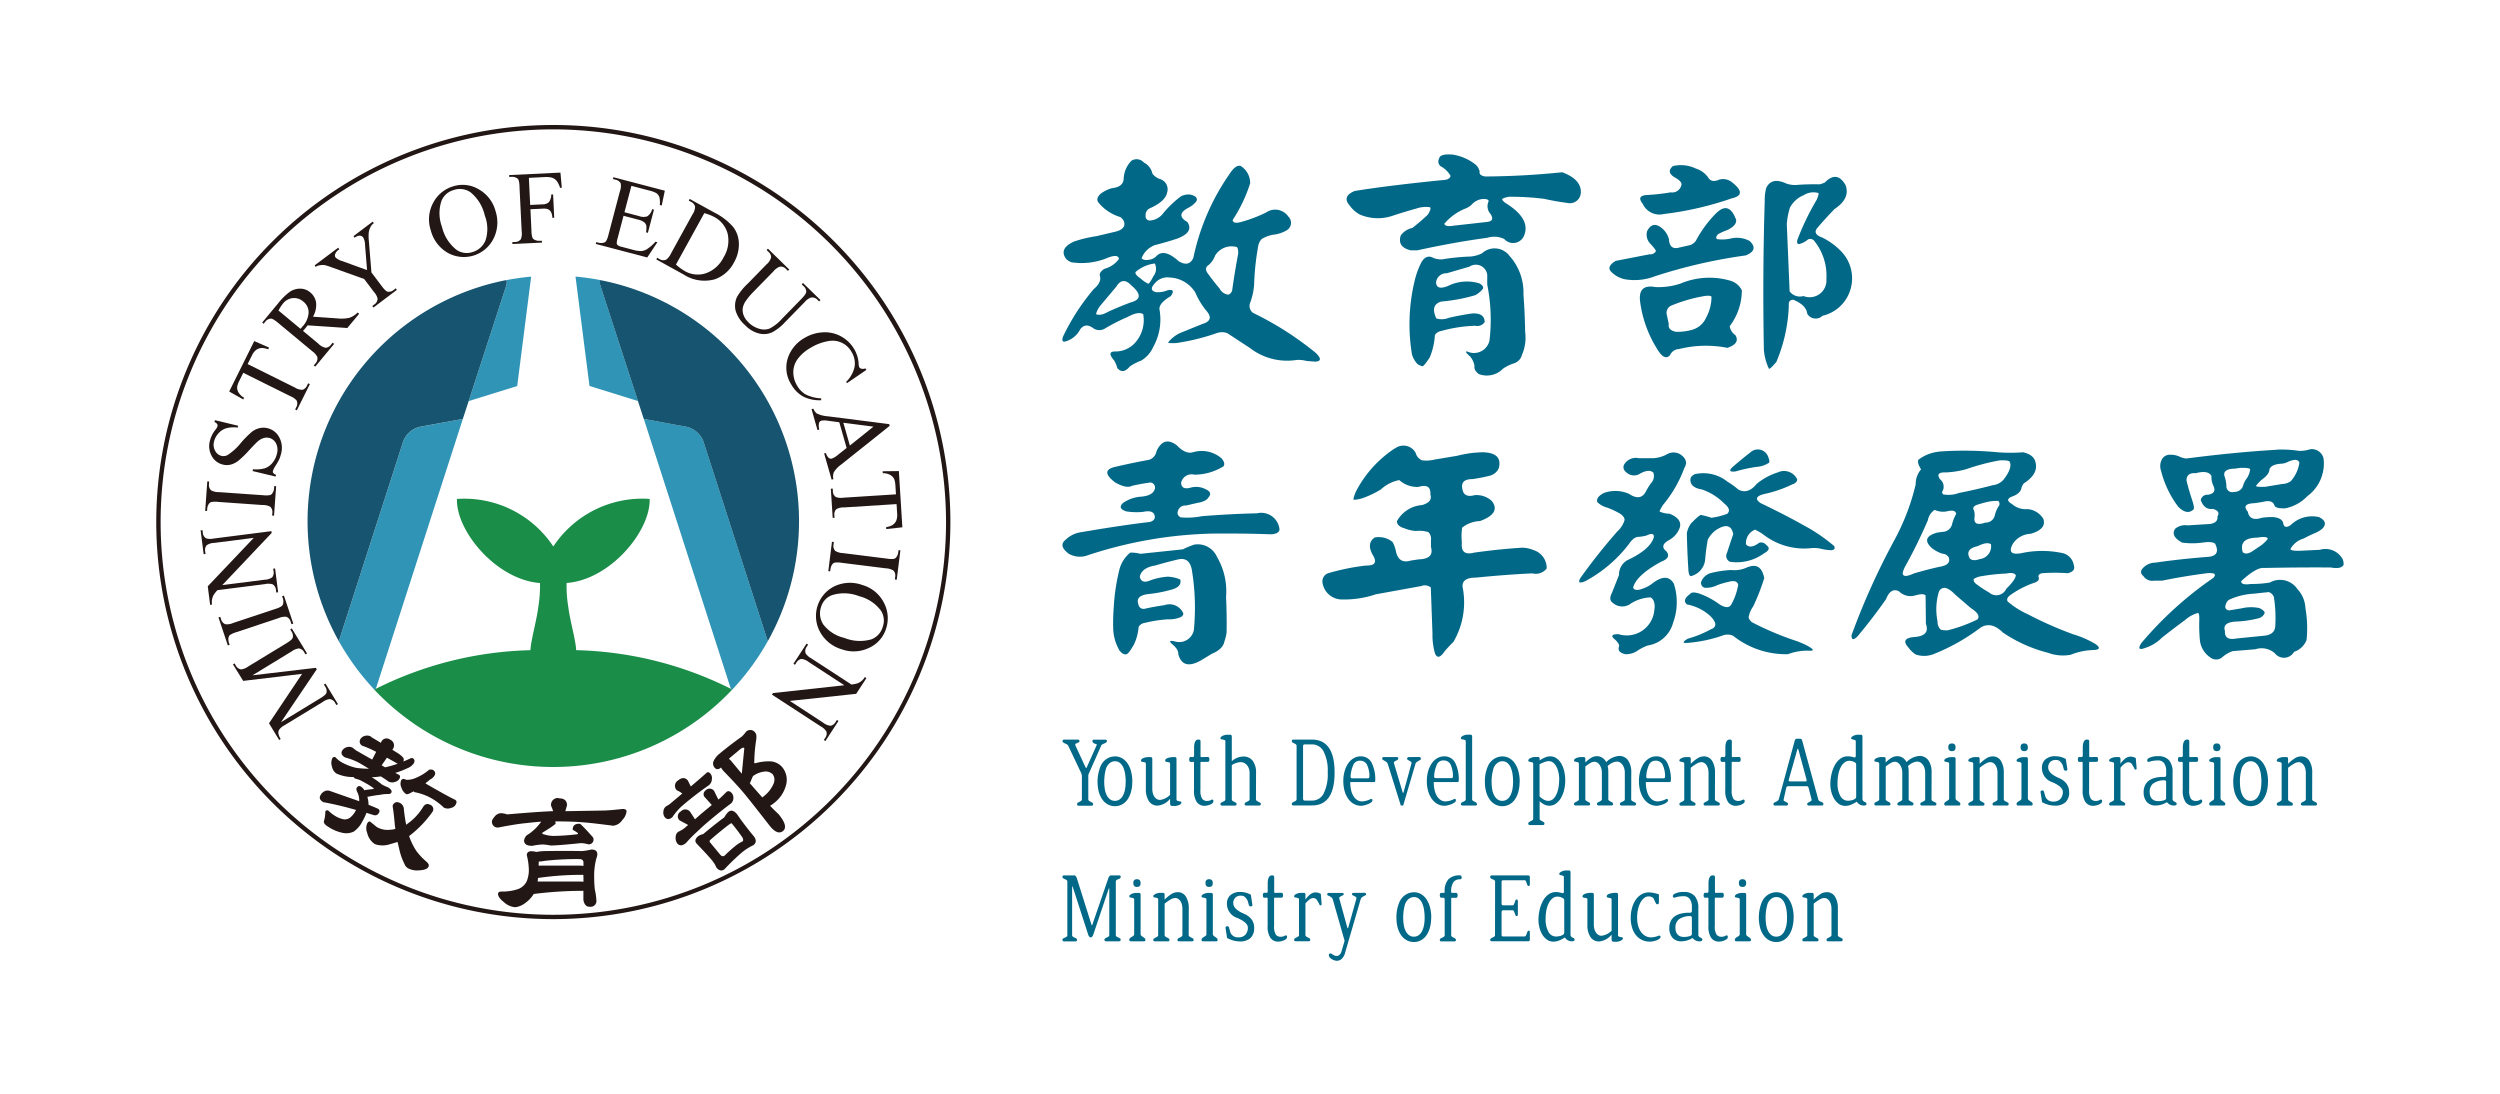 <svg xmlns="http://www.w3.org/2000/svg" xmlns:xlink="http://www.w3.org/1999/xlink" width="160" height="70" viewBox="0 0 160 70">
  <defs>
    <clipPath id="clip-path">
      <rect id="Rectangle_1647" data-name="Rectangle 1647" width="140" height="53.489" fill="none"/>
    </clipPath>
  </defs>
  <g id="logo-yda" transform="translate(-1400 -1530)">
    <rect id="Rectangle_1624" data-name="Rectangle 1624" width="160" height="70" transform="translate(1400 1530)" fill="#fff"/>
    <g id="Group_2064" data-name="Group 2064" transform="translate(1410 1538)">
      <g id="Group_2063" data-name="Group 2063" transform="translate(0 0)" clip-path="url(#clip-path)">
        <path id="Path_8909" data-name="Path 8909" d="M50.766,25.492A25.273,25.273,0,1,1,25.493.219,25.272,25.272,0,0,1,50.766,25.492" transform="translate(-0.08 -0.08)" fill="#fff"/>
        <path id="Path_8910" data-name="Path 8910" d="M25.412,50.824A25.412,25.412,0,1,1,50.825,25.412,25.44,25.44,0,0,1,25.412,50.824m0-50.544A25.133,25.133,0,1,0,50.546,25.412,25.162,25.162,0,0,0,25.412.28" transform="translate(0 0)" fill="#221714"/>
        <path id="Path_8911" data-name="Path 8911" d="M19.757,61.591l.622.372.02-.054a.366.366,0,0,1,.566-.151.4.4,0,0,1,.161.625l-.015.024.288.179a1.612,1.612,0,0,1,.375.293.222.222,0,0,1,.033.28c.12-.046.247-.1.377-.162.113-.058.189-.075.227-.053.13.074.151.189.064.342a.927.927,0,0,1-.42.31,5.562,5.562,0,0,1-.756.291c.09.045.168.086.233.123.086.051.095.139.021.264a.441.441,0,0,1-.273.19.531.531,0,0,1-.428-.031c-.125-.1-.285-.2-.478-.322a.713.713,0,0,1-.08.008,3.738,3.738,0,0,1-.505.045l.017.011a4.251,4.251,0,0,1,.63.451,2.316,2.316,0,0,0,.377.175q.325.189.228.36a.211.211,0,0,1-.187.078,2.377,2.377,0,0,0-.531.05c-.263.029-.524.071-.779.126a.109.109,0,0,0-.034,0,1.933,1.933,0,0,1,.074.434c0,.023,0,.049,0,.077q.361.145.6.252a.166.166,0,0,1,.069.257.27.27,0,0,1-.346.148c-.148-.043-.3-.091-.451-.142a3.709,3.709,0,0,1-.266.554,1.723,1.723,0,0,1-.55.648,1.131,1.131,0,0,1-.672.09,2.672,2.672,0,0,1-.909-.364q-.366-.213-.33-.387a2.021,2.021,0,0,0,.09-.622.132.132,0,0,1,.2-.055,2.434,2.434,0,0,0,.419.329,1.577,1.577,0,0,0,.576.226.556.556,0,0,0,.4-.119,1.326,1.326,0,0,0,.329-.4c.015-.028.031-.055.047-.082q-1.082-.312-2.1-.5c-.217-.126-.277-.274-.179-.44a.553.553,0,0,1,.287-.27.443.443,0,0,1,.337,0l1.852.649a1.1,1.1,0,0,0-.132-.6c-.046-.121-.058-.2-.036-.238.075-.13.167-.165.276-.1a.709.709,0,0,1,.2.2c.008.013.016.024.024.036.091-.02.272-.044.543-.076.041-.006.064-.014.07-.026s-.133-.12-.437-.3c-.2-.114-.36-.2-.489-.262-.067-.024-.157-.051-.27-.08a.313.313,0,0,1-.107-.1.616.616,0,0,0-.111,0,2.582,2.582,0,0,1-.989-.226.673.673,0,0,1-.281-.435.732.732,0,0,1,.017-.535.142.142,0,0,1,.219-.058,1.544,1.544,0,0,0,.345.288,3.536,3.536,0,0,0,.947.374,5.829,5.829,0,0,0,.836.06q-.3-.183-.639-.382a4.19,4.19,0,0,0-.89-.341c-.217-.126-.278-.273-.18-.441a.506.506,0,0,1,.313-.221.473.473,0,0,1,.356.042l.21.166q.561.325,1.038.591l.254-.494a5.84,5.84,0,0,0-.866-.382.3.3,0,0,1-.128-.456.446.446,0,0,1,.255-.179.5.5,0,0,1,.426.052m3.783,4.356a.3.3,0,0,1,.123.464,7.034,7.034,0,0,1-1.37,1.446c-.039.027-.077.057-.115.085a4.17,4.17,0,0,0,.46.951,4.228,4.228,0,0,0,.661.7c.133.121.171.231.114.328q-.112.2-.616.219a1.221,1.221,0,0,1-.658-.119.521.521,0,0,1-.256-.29,3.792,3.792,0,0,1-.33-.931c-.04-.168-.079-.328-.114-.479q-.215.07-.447.132a1.493,1.493,0,0,1-1,.01,1.143,1.143,0,0,1-.492-.71.8.8,0,0,1,0-.62c.063-.108.127-.143.193-.106l.414.337a1.361,1.361,0,0,0,.866.176,1.614,1.614,0,0,0,.324-.052c-.007-.076-.017-.147-.029-.213q-.063-.753-.128-1.15a.307.307,0,0,1,0-.173q.17-.293.5-.1a.451.451,0,0,1,.2.332,10.043,10.043,0,0,0,.151,1.035.2.2,0,0,0,.057-.043,3.56,3.56,0,0,0,1.01-1.067c.126-.217.286-.269.482-.157M20.645,63.53a6.661,6.661,0,0,0,.806-.228c-.243-.142-.475-.271-.688-.388l-.339.489.221.127m3.035.149c.173.1.216.227.128.38a.613.613,0,0,1-.273.243c-.1.083-.2.165-.306.247l.051.041q1.353.783,1.847,1.016c.109.063.119.17.031.323a.44.44,0,0,1-.3.2.529.529,0,0,1-.454-.024,4.005,4.005,0,0,0-.92-.664,3.561,3.561,0,0,0-.946-.32.319.319,0,0,1-.076-.055,1.125,1.125,0,0,1-.145.081c-.163.093-.273.124-.326.093a.752.752,0,0,1-.3-.415.545.545,0,0,1-.008-.473c.058-.1.163-.1.317-.023a1.391,1.391,0,0,0,.645-.137,3.085,3.085,0,0,0,.815-.506.4.4,0,0,1,.221,0" transform="translate(-6 -22.421)" fill="#221714"/>
        <path id="Path_8912" data-name="Path 8912" d="M38.083,67.81c.351-.006.529.142.534.444-.043.139-.078.264-.107.378l2.409-.041q.413-.006,1.241-.1c.175,0,.264.044.266.146a.918.918,0,0,1-.264.55.816.816,0,0,1-.587.376q-1.35-.174-1.848-.212c-.578-.048-1.2-.067-1.865-.064a.564.564,0,0,1,.022.14.047.047,0,0,1-.028.037,4.455,4.455,0,0,1-.473.329c-.1.064-.219.139-.355.222,0,.069.039.1.114.1a2.045,2.045,0,0,0,.6.1,13.477,13.477,0,0,0,1.466-.1c.076,0,.112-.027.112-.078l-.02-.009a2.261,2.261,0,0,0-.3-.193c-.014-.006-.02-.013-.02-.018q-.007-.377.409-.383a.175.175,0,0,1,.113.045q.325.314.756.806a.172.172,0,0,1,.049.112.3.3,0,0,1-.332.355,2.058,2.058,0,0,0-.454-.078q-1.419.147-1.945.155a4.148,4.148,0,0,0-.5-.067,3.793,3.793,0,0,0-.677.087c-.351.005-.528-.107-.533-.34a.579.579,0,0,1,.183-.342c.081-.051.158-.1.232-.154.112-.09.227-.188.343-.3a3.986,3.986,0,0,0,.341-.411c-.319.024-.664.059-1.033.1q-.6.057-1.7.273a.365.365,0,0,1-.42-.406c0-.057.057-.155.172-.295a.564.564,0,0,1,.383-.214,1.274,1.274,0,0,1,.415.078q1.984-.173,2.943-.208a2.533,2.533,0,0,0-.128-.338.432.432,0,0,1,.481-.5M36.334,71.2a.8.8,0,0,1,.311.042,3.169,3.169,0,0,1,.593-.057q1.2-.019,2.334,0a3.593,3.593,0,0,0,.6-.1c.252,0,.379.095.383.295a.814.814,0,0,1-.062.274,4.352,4.352,0,0,0-.139,1.254c0,.264.018.507.04.733a3.84,3.84,0,0,1,.1.686.366.366,0,0,1-.408.42.325.325,0,0,1-.293-.116.619.619,0,0,1-.13-.374q0-.208,0-.528a25.225,25.225,0,0,0-3.168.2h-.009a2.044,2.044,0,0,1-.564.594,1.3,1.3,0,0,1-.616.255,1.186,1.186,0,0,1-.721-.318c-.254-.2-.383-.374-.385-.531,0-.1.073-.152.224-.154a3.1,3.1,0,0,0,1.06-.159.987.987,0,0,0,.556-.508,1.923,1.923,0,0,0,.128-.83,4.111,4.111,0,0,0-.126-.827c0-.168.095-.255.3-.259m.39,1.943,2.654,0a2.326,2.326,0,0,1,.282.013c0-.137,0-.285-.006-.442a19.508,19.508,0,0,0-2.906.2c0,.082-.013.158-.024.228m.068-1a.372.372,0,0,1,.122-.021l2.446,0a1.732,1.732,0,0,1,.3.024l0-.207q0-.235-.267-.231a17.962,17.962,0,0,0-2.22.113,2.431,2.431,0,0,1-.376.044c0,.1-.006.2,0,.282" transform="translate(-12.326 -24.716)" fill="#221714"/>
        <path id="Path_8913" data-name="Path 8913" d="M52,64.16q.377-.313.641.006c.059.13.12.254.186.372.455-.384.792-.676,1.01-.874.078-.064.163-.041.254.071a.418.418,0,0,1,.083.323.529.529,0,0,1-.176.391,21.634,21.634,0,0,0-1.73,1.334,3.9,3.9,0,0,0-.623.723q-.289.24-.489,0a.494.494,0,0,1-.085-.369.441.441,0,0,1,.156-.312l.228-.139c.3-.253.579-.483.821-.693a1.366,1.366,0,0,0-.343-.205A.4.4,0,0,1,52,64.16m.18,1.988a.384.384,0,0,1,.613.032l.3.461.395-.35.68-.564-.477-.533a.285.285,0,0,1,.069-.388.351.351,0,0,1,.559.026l.268.547.139-.114L55.1,64.9c.116-.1.238-.068.366.087a.5.5,0,0,1-.06.635q-.555.41-1.264,1-.5.413-.934.834a8.062,8.062,0,0,0-.688.7c-.232.193-.419.2-.564.027a.592.592,0,0,1-.1-.41.413.413,0,0,1,.165-.332,1.9,1.9,0,0,0,.425-.255l.2-.175-.019-.022-.527-.282a.355.355,0,0,1,.072-.562m1.115,1.582a.9.9,0,0,1,.327-.137q.8-.666,1.357-1.075a1.387,1.387,0,0,1,.253-.344q.262-.216.567.154.405.605,1.047,1.381.287.348,0,.588a3.481,3.481,0,0,0-.8.519,13.784,13.784,0,0,0-1.051,1.017c-.175.145-.349.109-.525-.1a1.8,1.8,0,0,0-.3-.484q-.269-.325-.97-1.054-.186-.224.1-.464m2.856.322c.058-.088.022-.209-.105-.364q-.235-.341-.595-.778c-.021-.024-.079,0-.175.071q-.229.165-.765.61c-.16.132-.3.254-.43.366-.058.058-.065.112-.021.165l.641.776c.1.121.2.141.3.061q.3-.3.636-.575a2.24,2.24,0,0,1,.518-.332m-1.534-5.571q.769-.637,1.464-1.125a2.051,2.051,0,0,0,.275-.315.385.385,0,0,1,.609.085c.063.076.074.247.031.51a10.221,10.221,0,0,0-.111,1.4c.015.02.043.025.085.015a3.1,3.1,0,0,1,.98-.114,1.088,1.088,0,0,1,.709.353,1.268,1.268,0,0,1,.249,1.2,2.1,2.1,0,0,1-.71,1.076,2.184,2.184,0,0,1-.3.213c.2.21.376.386.532.525q.653.788.3,1.084t-.852-.322Q56.682,65.523,56.25,65q-.457-.55-1.34-1.456a1.608,1.608,0,0,1-.154-.215.1.1,0,0,1-.015.012c-.153.128-.287.125-.4-.011a.4.4,0,0,1-.037-.456,1.336,1.336,0,0,1,.311-.393m.647.294a.771.771,0,0,1,.16.149c.236.286.458.553.666.8l.161-1.635c-.048-.059-.14-.032-.276.081l-.6.5c-.03.025-.065.059-.111.1M56.6,64.331q.447.511.8.912l.051-.042a2.019,2.019,0,0,0,.693-.891.618.618,0,0,0-.07-.541.643.643,0,0,0-.552-.179,1.537,1.537,0,0,0-.693.269.266.266,0,0,0-.061.088l-.114.275a.34.34,0,0,1-.057.109" transform="translate(-18.613 -22.207)" fill="#221714"/>
        <path id="Path_8914" data-name="Path 8914" d="M13.089,53.314,10.8,56.7l2.52-1.535c.231-.14.361-.254.388-.339a.484.484,0,0,0-.081-.4l-.081-.133.1-.063.8,1.313-.1.062-.081-.134a.449.449,0,0,0-.352-.25.973.973,0,0,0-.442.185l-2.464,1.5a1.03,1.03,0,0,0-.327.277.357.357,0,0,0-.047.225.89.89,0,0,0,.149.368l-.1.064-.649-1.069,2.117-3.165-3.77.451L7.726,53l.1-.063.079.131a.456.456,0,0,0,.353.255.985.985,0,0,0,.443-.187l2.464-1.5c.232-.142.361-.255.386-.342a.485.485,0,0,0-.081-.4l-.079-.131.1-.063.976,1.6-.1.063-.081-.134a.442.442,0,0,0-.351-.25.991.991,0,0,0-.444.185L8.975,53.7l4.058-.479Z" transform="translate(-2.816 -18.48)" fill="#221714"/>
        <path id="Path_8915" data-name="Path 8915" d="M10.34,47.428l.114-.037.6,1.794-.114.039-.05-.149a.47.47,0,0,0-.278-.326,1,1,0,0,0-.5.085l-2.706.9A1.474,1.474,0,0,0,7,49.916a.3.3,0,0,0-.09.17.6.6,0,0,0,.021.309l.049.148-.114.039-.6-1.794.114-.037.051.151a.466.466,0,0,0,.276.323.97.97,0,0,0,.5-.081l2.706-.9a1.462,1.462,0,0,0,.406-.182.284.284,0,0,0,.09-.174.614.614,0,0,0-.018-.306Z" transform="translate(-2.284 -17.274)" fill="#221714"/>
        <path id="Path_8916" data-name="Path 8916" d="M5.077,45.581l-.151-1.188,2.943-3.1-2.527.323a.861.861,0,0,0-.491.155.482.482,0,0,0-.088.4l.018.152-.119.014-.194-1.524.119-.015.02.155a.448.448,0,0,0,.218.372.98.98,0,0,0,.481.011L9,40.863l.015.117L5.854,44.317l2.7-.344a.9.9,0,0,0,.493-.152.485.485,0,0,0,.088-.4l-.02-.155.12-.015.194,1.525-.119.015-.02-.153a.451.451,0,0,0-.218-.375.979.979,0,0,0-.48-.011l-3.046.388a2.087,2.087,0,0,0-.257.327,1.067,1.067,0,0,0-.095.306.938.938,0,0,0,.007.289Z" transform="translate(-1.629 -14.87)" fill="#221714"/>
        <path id="Path_8917" data-name="Path 8917" d="M9.351,36.187l.12.009-.135,1.887-.12-.009.011-.156a.468.468,0,0,0-.131-.407A.969.969,0,0,0,8.6,37.4l-2.846-.2a1.467,1.467,0,0,0-.445.011.3.3,0,0,0-.148.123.612.612,0,0,0-.1.293l-.012.156-.119-.009.135-1.886.119.008-.011.159a.468.468,0,0,0,.131.4.95.95,0,0,0,.494.118l2.845.2a1.471,1.471,0,0,0,.444-.01.285.285,0,0,0,.149-.127.591.591,0,0,0,.1-.29Z" transform="translate(-1.798 -13.078)" fill="#221714"/>
        <path id="Path_8918" data-name="Path 8918" d="M5.706,29.727l1.485.357-.028.117a1.891,1.891,0,0,0-.731.041,1.086,1.086,0,0,0-.5.323,1.181,1.181,0,0,0-.285.527.783.783,0,0,0,.07.594.627.627,0,0,0,.4.325.56.56,0,0,0,.391-.05,3.613,3.613,0,0,0,.858-.782,6.557,6.557,0,0,1,.693-.7,1.258,1.258,0,0,1,.489-.241,1.1,1.1,0,0,1,.519,0,1.144,1.144,0,0,1,.75.58,1.415,1.415,0,0,1,.119,1.058,2.288,2.288,0,0,1-.113.345,3.808,3.808,0,0,1-.214.379,1.879,1.879,0,0,0-.194.367.167.167,0,0,0,.018.136.378.378,0,0,0,.18.116l-.028.116-1.472-.353.028-.116a2.147,2.147,0,0,0,.745-.057,1.084,1.084,0,0,0,.483-.333,1.375,1.375,0,0,0,.3-.592.923.923,0,0,0-.058-.676.672.672,0,0,0-.439-.349.708.708,0,0,0-.341.01,1,1,0,0,0-.367.2q-.124.1-.566.577a6.438,6.438,0,0,1-.681.665,1.374,1.374,0,0,1-.49.256,1.03,1.03,0,0,1-.517,0,1.084,1.084,0,0,1-.71-.546,1.29,1.29,0,0,1-.116-.982,1.851,1.851,0,0,1,.341-.685.774.774,0,0,0,.14-.231.2.2,0,0,0-.017-.147.4.4,0,0,0-.178-.132Z" transform="translate(-1.948 -10.835)" fill="#221714"/>
        <path id="Path_8919" data-name="Path 8919" d="M8.949,21.76l.948.418-.055.111a1.272,1.272,0,0,0-.393-.086.651.651,0,0,0-.369.116.937.937,0,0,0-.277.355l-.278.557,3.021,1.5a.9.9,0,0,0,.494.148.5.5,0,0,0,.292-.281l.069-.137.107.054-.834,1.675-.107-.053.069-.14a.455.455,0,0,0,.026-.432,1,1,0,0,0-.395-.275l-3.02-1.5-.236.476a1.45,1.45,0,0,0-.155.414.606.606,0,0,0,.083.365.974.974,0,0,0,.362.341l-.055.11-.9-.508Z" transform="translate(-2.677 -7.931)" fill="#221714"/>
        <path id="Path_8920" data-name="Path 8920" d="M16.871,18.093,16.117,19l-2.543-.17c-.067.088-.123.16-.168.212-.017.022-.037.045-.059.07s-.043.048-.068.074l.987.819a.9.9,0,0,0,.456.261.462.462,0,0,0,.347-.194l.111-.133.092.078-1.208,1.455-.094-.078.107-.127a.446.446,0,0,0,.115-.424,1.036,1.036,0,0,0-.325-.36L11.674,18.66c-.214-.177-.365-.265-.456-.261a.477.477,0,0,0-.351.2l-.106.129-.092-.078,1.027-1.238a3.91,3.91,0,0,1,.742-.731,1.194,1.194,0,0,1,.653-.2.99.99,0,0,1,.654.241,1.032,1.032,0,0,1,.374.655,1.515,1.515,0,0,1-.2.9l1.556.108a2.275,2.275,0,0,0,.789-.043,1.371,1.371,0,0,0,.515-.334Zm-3.75.96c.027-.031.05-.058.07-.08s.037-.041.049-.057a1.428,1.428,0,0,0,.4-.907.872.872,0,0,0-.331-.692.905.905,0,0,0-.682-.231.928.928,0,0,0-.638.362,2.858,2.858,0,0,0-.278.433Z" transform="translate(-3.888 -6.008)" fill="#221714"/>
        <path id="Path_8921" data-name="Path 8921" d="M18.439,10.659l1.229-.928.073.1-.068.051a.708.708,0,0,0-.153.209.956.956,0,0,0-.107.35,2.936,2.936,0,0,0,.012.561l.161,1.981.666.883c.164.217.29.334.379.351a.5.5,0,0,0,.395-.126L21.141,14l.073.1-1.5,1.13-.071-.1.123-.095a.447.447,0,0,0,.215-.375.974.974,0,0,0-.229-.422l-.629-.834-2.081-.747a3.741,3.741,0,0,0-.477-.149,1.131,1.131,0,0,0-.371.034.437.437,0,0,0-.17.088l-.072-.1L17.46,11.4l.072.1-.078.058a.562.562,0,0,0-.18.228.229.229,0,0,0,.026.249,1.027,1.027,0,0,0,.414.219l1.593.58-.129-1.608a1.009,1.009,0,0,0-.119-.481.282.282,0,0,0-.135-.1.31.31,0,0,0-.176-.008.63.63,0,0,0-.235.125Z" transform="translate(-5.815 -3.547)" fill="#221714"/>
        <path id="Path_8922" data-name="Path 8922" d="M29.041,6.113a2,2,0,0,1,1.613.2,2.256,2.256,0,0,1,1.07,1.382,2.32,2.32,0,0,1-.13,1.782,2.121,2.121,0,0,1-2.935.895A2.33,2.33,0,0,1,27.584,8.94a2.234,2.234,0,0,1,.2-1.85,2.111,2.111,0,0,1,1.261-.977m.008.245a1.167,1.167,0,0,0-.785.694A2.481,2.481,0,0,0,28.3,8.714a2.616,2.616,0,0,0,.919,1.462,1.143,1.143,0,0,0,1.025.155,1.28,1.28,0,0,0,.845-.758,2.366,2.366,0,0,0-.049-1.583A2.672,2.672,0,0,0,30.123,6.5a1.2,1.2,0,0,0-1.075-.141" transform="translate(-10.013 -2.196)" fill="#221714"/>
        <path id="Path_8923" data-name="Path 8923" d="M36.8,5.13l.083,1.734.8-.039a.572.572,0,0,0,.4-.142.809.809,0,0,0,.148-.492l.12,0,.071,1.492-.12.005a.888.888,0,0,0-.085-.373.428.428,0,0,0-.184-.172A.734.734,0,0,0,37.7,7.1l-.8.038.065,1.385a1.5,1.5,0,0,0,.064.441.291.291,0,0,0,.144.132.613.613,0,0,0,.3.064l.16-.007.005.121-1.892.09-.006-.121.158-.008a.47.47,0,0,0,.389-.179,1,1,0,0,0,.053-.5L36.2,5.7a1.44,1.44,0,0,0-.062-.44A.3.3,0,0,0,36,5.127a.614.614,0,0,0-.3-.064l-.157.008-.005-.119,3.282-.158.088.967-.113.006a1.363,1.363,0,0,0-.219-.445.648.648,0,0,0-.287-.2,1.455,1.455,0,0,0-.513-.041Z" transform="translate(-12.952 -1.747)" fill="#221714"/>
        <path id="Path_8924" data-name="Path 8924" d="M46.546,5.81,46.1,7.5l.939.246a.782.782,0,0,0,.518.018.727.727,0,0,0,.315-.461l.118.031L47.6,8.817l-.116-.031a1.7,1.7,0,0,0,.017-.423.4.4,0,0,0-.14-.222.962.962,0,0,0-.381-.168l-.939-.247-.369,1.408a1.351,1.351,0,0,0-.066.351.21.21,0,0,0,.062.121.552.552,0,0,0,.231.1l.723.191a1.966,1.966,0,0,0,.54.087.8.8,0,0,0,.367-.114,2.552,2.552,0,0,0,.555-.484l.125.033-.65.975-3.291-.866L44.3,9.41l.152.041a.622.622,0,0,0,.306,0,.271.271,0,0,0,.175-.115,1.531,1.531,0,0,0,.146-.4l.73-2.775a.937.937,0,0,0,.049-.522.5.5,0,0,0-.344-.225l-.152-.04.03-.116,3.293.864-.2.948-.122-.032a1.539,1.539,0,0,0-.025-.5.519.519,0,0,0-.187-.255,1.55,1.55,0,0,0-.431-.164Z" transform="translate(-16.136 -1.916)" fill="#221714"/>
        <path id="Path_8925" data-name="Path 8925" d="M50.36,11.32l.058-.105.144.081a.442.442,0,0,0,.435.034,1.024,1.024,0,0,0,.3-.387l1.376-2.5a.9.9,0,0,0,.169-.5.474.474,0,0,0-.261-.308l-.145-.081.058-.105,1.574.868a3.931,3.931,0,0,1,1.209.923,1.793,1.793,0,0,1,.367,1.056,2.31,2.31,0,0,1-.31,1.212A2.207,2.207,0,0,1,54.1,12.593a2.469,2.469,0,0,1-2.011-.319Zm1.257.33a3.358,3.358,0,0,0,.564.414,1.645,1.645,0,0,0,1.354.14,2.017,2.017,0,0,0,1.131-1.019,2.017,2.017,0,0,0,.26-1.506A1.685,1.685,0,0,0,54.059,8.6a2.744,2.744,0,0,0-.629-.24Z" transform="translate(-18.356 -2.717)" fill="#221714"/>
        <path id="Path_8926" data-name="Path 8926" d="M62.555,14.737l.085-.086,1.117,1.092-.085.087-.118-.116a.448.448,0,0,0-.438-.124.993.993,0,0,0-.377.287l-1.252,1.281a3.13,3.13,0,0,1-.814.644,1.279,1.279,0,0,1-.81.088,1.832,1.832,0,0,1-.934-.545,1.97,1.97,0,0,1-.609-.946,1.354,1.354,0,0,1,.092-.853,3.747,3.747,0,0,1,.684-.85L60.3,13.461A.881.881,0,0,0,60.6,13a.465.465,0,0,0-.173-.344l-.118-.115.085-.088,1.363,1.334-.085.087-.12-.119a.439.439,0,0,0-.4-.149.955.955,0,0,0-.4.292l-1.345,1.377a3.99,3.99,0,0,0-.379.454,1.245,1.245,0,0,0-.24.49.942.942,0,0,0,.04.468,1.242,1.242,0,0,0,.325.486,1.571,1.571,0,0,0,.686.406,1.013,1.013,0,0,0,.672-.018,2.808,2.808,0,0,0,.787-.627l1.249-1.278c.193-.2.291-.342.3-.435a.479.479,0,0,0-.17-.365Z" transform="translate(-21.246 -4.538)" fill="#221714"/>
        <path id="Path_8927" data-name="Path 8927" d="M68.574,23.282l-1.242.849-.051-.086a1.9,1.9,0,0,0,.544-.989,1.4,1.4,0,0,0-.2-.925,1.386,1.386,0,0,0-1.49-.691,3.183,3.183,0,0,0-1.15.44,2.586,2.586,0,0,0-.8.693,1.434,1.434,0,0,0-.287.839,1.669,1.669,0,0,0,.244.879,1.525,1.525,0,0,0,.543.56,2.485,2.485,0,0,0,1,.252l-.005.12a2.319,2.319,0,0,1-1.136-.23,1.965,1.965,0,0,1-.77-.768,1.993,1.993,0,0,1-.16-1.878,2.325,2.325,0,0,1,1-1.11,2.543,2.543,0,0,1,1.2-.361,2.151,2.151,0,0,1,1.153.268,2.2,2.2,0,0,1,.838.824,2.087,2.087,0,0,1,.276.932.519.519,0,0,0,.037.205.216.216,0,0,0,.131.1.5.5,0,0,0,.272-.02Z" transform="translate(-23.126 -7.608)" fill="#221714"/>
        <path id="Path_8928" data-name="Path 8928" d="M68.239,31.081l-.47-1.643-.751-.1a1.121,1.121,0,0,0-.4,0,.226.226,0,0,0-.145.141.835.835,0,0,0,.02.427l-.118.033L65.994,28.6l.116-.032a.75.75,0,0,0,.221.309,1.975,1.975,0,0,0,.712.18l3.92.5.031.111L67.883,32.15a1.643,1.643,0,0,0-.459.482.7.7,0,0,0-.029.446l-.116.032L66.8,31.436l.116-.032a.651.651,0,0,0,.181.318.227.227,0,0,0,.2.039,1.342,1.342,0,0,0,.4-.249Zm.207-.153,1.51-1.21-1.926-.249Z" transform="translate(-24.055 -10.413)" fill="#221714"/>
        <path id="Path_8929" data-name="Path 8929" d="M72.512,38.452l-1.029.114-.009-.124a1.244,1.244,0,0,0,.383-.121.647.647,0,0,0,.261-.286.944.944,0,0,0,.062-.446l-.039-.622-3.367.214a.9.9,0,0,0-.5.12.486.486,0,0,0-.112.389l.01.153-.119.007-.119-1.868.12-.008.01.156a.448.448,0,0,0,.194.385.982.982,0,0,0,.479.042l3.366-.214-.034-.529a1.5,1.5,0,0,0-.073-.436.6.6,0,0,0-.256-.274.961.961,0,0,0-.483-.114l-.008-.124,1.038-.012Z" transform="translate(-24.761 -12.705)" fill="#221714"/>
        <path id="Path_8930" data-name="Path 8930" d="M67.8,43.865l-.12-.016.234-1.877.12.015-.02.155a.475.475,0,0,0,.11.414,1,1,0,0,0,.488.14l2.829.354a1.438,1.438,0,0,0,.445.013.294.294,0,0,0,.155-.115.611.611,0,0,0,.114-.287l.02-.155.118.015L72.059,44.4l-.12-.015.02-.159a.468.468,0,0,0-.109-.411.97.97,0,0,0-.487-.144l-2.831-.354a1.49,1.49,0,0,0-.445-.012.285.285,0,0,0-.156.119.606.606,0,0,0-.113.284Z" transform="translate(-24.668 -15.298)" fill="#221714"/>
        <path id="Path_8931" data-name="Path 8931" d="M70.922,49.048a2.006,2.006,0,0,1-1.078,1.217,2.256,2.256,0,0,1-1.745.1A2.323,2.323,0,0,1,66.7,49.252a2.121,2.121,0,0,1,.922-2.926,2.327,2.327,0,0,1,1.786-.079,2.235,2.235,0,0,1,1.414,1.207,2.122,2.122,0,0,1,.1,1.594m-.209-.133a1.165,1.165,0,0,0-.127-1.04,2.493,2.493,0,0,0-1.389-.914,2.614,2.614,0,0,0-1.726-.068,1.137,1.137,0,0,0-.707.757,1.284,1.284,0,0,0,.146,1.127,2.369,2.369,0,0,0,1.334.853,2.67,2.67,0,0,0,1.745.092,1.2,1.2,0,0,0,.724-.807" transform="translate(-24.215 -16.806)" fill="#221714"/>
        <path id="Path_8932" data-name="Path 8932" d="M68.051,54.448l-.654,1-4.247.454,2.133,1.39a.882.882,0,0,0,.476.2.484.484,0,0,0,.323-.245l.083-.128.1.065-.839,1.288-.1-.067.084-.13a.448.448,0,0,0,.076-.425.972.972,0,0,0-.36-.32l-3.119-2.031.065-.1,4.567-.5-2.277-1.485a.905.905,0,0,0-.474-.2.49.49,0,0,0-.322.245l-.085.13-.1-.065.84-1.288.1.065-.083.128a.456.456,0,0,0-.077.428,1,1,0,0,0,.36.32l2.573,1.675a1.964,1.964,0,0,0,.408-.083.938.938,0,0,0,.452-.4Z" transform="translate(-22.602 -19.043)" fill="#221714"/>
        <path id="Path_8933" data-name="Path 8933" d="M33.865,15.854l-2.4,7.379,3.105-.963.893-7a15.91,15.91,0,0,0-1.577.221.682.682,0,0,1-.02.365" transform="translate(-11.469 -5.565)" fill="#2f94b6"/>
        <path id="Path_8934" data-name="Path 8934" d="M26.324,29.6l-2.759.508a1.513,1.513,0,0,0-1.057.929l-4.12,12.79a15.823,15.823,0,0,0,2.274,3.1l.092-.051Z" transform="translate(-6.702 -10.789)" fill="#2f94b6"/>
        <path id="Path_8935" data-name="Path 8935" d="M51.858,30.106,49.1,29.6,54.67,46.872l.091.052a15.765,15.765,0,0,0,2.273-3.1L52.916,31.035a1.516,1.516,0,0,0-1.057-.929" transform="translate(-17.896 -10.788)" fill="#2f94b6"/>
        <path id="Path_8936" data-name="Path 8936" d="M46.22,23.232l-2.4-7.379a.69.69,0,0,1-.021-.365q-.774-.149-1.577-.222l.894,7Z" transform="translate(-15.389 -5.565)" fill="#2f94b6"/>
        <path id="Path_8937" data-name="Path 8937" d="M44.781,49.809a23.314,23.314,0,0,0-9.9-2.474c-.02-.6-.39-1.883-.5-2.741a8.353,8.353,0,0,1-.112-1.558c2.794-.208,5.38-3.324,5.316-5.38A6.827,6.827,0,0,0,33.419,40.7a6.827,6.827,0,0,0-6.167-3.042c-.065,2.055,2.521,5.172,5.315,5.38a8.45,8.45,0,0,1-.112,1.558c-.107.858-.477,2.137-.5,2.741a23.305,23.305,0,0,0-9.9,2.474l-.092.052a15.718,15.718,0,0,0,22.9,0l-.091-.052" transform="translate(-8.007 -13.725)" fill="#1a8d48"/>
        <path id="Path_8938" data-name="Path 8938" d="M44.714,15.981l2.4,7.379.372,1.143,2.76.508a1.517,1.517,0,0,1,1.057.929l4.119,12.79a15.724,15.724,0,0,0-10.73-23.113.69.69,0,0,0,.021.365" transform="translate(-16.285 -5.692)" fill="#16546f"/>
        <path id="Path_8939" data-name="Path 8939" d="M22.418,25.009l2.759-.508.374-1.143,2.4-7.379a.68.68,0,0,0,.019-.364,15.725,15.725,0,0,0-10.73,23.113l4.12-12.791a1.515,1.515,0,0,1,1.057-.929" transform="translate(-5.555 -5.692)" fill="#16546f"/>
        <path id="Path_8940" data-name="Path 8940" d="M95.677,3.54a.622.622,0,0,1,.8.121,1.028,1.028,0,0,1,.543.709,1.014,1.014,0,0,0,.489.346.684.684,0,0,1,.452.86q-.109.574-1.139,1.026a.466.466,0,0,0-.236.452.269.269,0,0,0,.253.316,1.175,1.175,0,0,0,.8-.377,6.4,6.4,0,0,1,1.213-1.176A1.128,1.128,0,0,1,99.4,5.7q.58.119.435.437a1.51,1.51,0,0,1-.47.392q-.924.468-.109.935.435.649-.633,1.056-.724.241-1.448.422a1.46,1.46,0,0,0-.85.845c.109.12.32.141.633.06a.848.848,0,0,0,.327-.211q.488-.5,1.411.332.652.406.941-.2a14.6,14.6,0,0,1,2.353-5.428q.362-.542.67-.468a1.288,1.288,0,0,1,.615,1.116,9.6,9.6,0,0,1-1.122,2.352q.036.288.651.091a9.044,9.044,0,0,0,1.485-.573,1.02,1.02,0,0,1,1.429.257.551.551,0,0,1-.126.89,2.1,2.1,0,0,1-.724.257,2.028,2.028,0,0,0-.868.3.928.928,0,0,0-.217.482,16.591,16.591,0,0,0-.254,2.428,4.207,4.207,0,0,1-.271,1.206.554.554,0,0,0,.2.6,20.356,20.356,0,0,1,4.018,2.564q.542.528-.037.559l-.561-.046a1.9,1.9,0,0,0-.651-.06,3.894,3.894,0,0,1-2.967-.768l-1.448-.951a1.021,1.021,0,0,0-.724.015,13.782,13.782,0,0,1-2.533.618c-.362.02-.537.005-.524-.044a2.118,2.118,0,0,1,.742-.589l1.447-.588q.76-.226.29-.8a4.762,4.762,0,0,1-.742-1.207,2.019,2.019,0,0,0-1.647-.965,1.043,1.043,0,0,0-.977.407q-.362.407.09.527a1.549,1.549,0,0,0,.76-.121q.542-.1.2.377-.761.452-.724.845a3.6,3.6,0,0,1-.4,2.413,1.9,1.9,0,0,1-.778.874,3.082,3.082,0,0,0-.724.376q-.435.528-.8.091a1.637,1.637,0,0,0-.2-.482q-.488-.573.054-.573a1.706,1.706,0,0,0,1.249-.513,2.17,2.17,0,0,0,.561-1.87q-.29-.212-1.013.181a11.565,11.565,0,0,0-1.448.739.684.684,0,0,1-.724-.016q-.506-.391-.85.061a1.515,1.515,0,0,1-.833.739q-.435.181-.253-.3a14.135,14.135,0,0,1,1.954-3.016q.542-.452.38-.9c0-.131.1-.261.289-.391a1.67,1.67,0,0,0,.941-.634q-.036-.377-.869-.015a4.343,4.343,0,0,1-2.172.226.93.93,0,0,1-.344-.226q-.471-.648.507-1.1a8.126,8.126,0,0,1,1.447-.347l1.086-.257q.833-.165.67-.679a.7.7,0,0,0-.236-.286,2.862,2.862,0,0,1-1.375-.9q-.235-.272.127-.6a2.287,2.287,0,0,1,.706-.347q.742-.075.759-.618a1.742,1.742,0,0,1,.489-1.131m.036,8.008q-.58-.649-1,.045L93.7,12.8a1.478,1.478,0,0,0-.29.558q.272.136.779-.151.724-.332,1.448-.6.977-.256.072-1.056m1.465-1.433a2.3,2.3,0,0,0-1.213.528q-.126.135.308.437a1.821,1.821,0,0,0,.489.332c.06-.02.169-.182.325-.482a.765.765,0,0,0,.09-.815m5.231-1.056a1.232,1.232,0,0,0-1.376.558,1.38,1.38,0,0,1-.416.6q-.325.211,0,.6.326.453.706.9a.711.711,0,0,0,.561.393.385.385,0,0,0,.253-.332q.162-1.147.38-2.308c0-.242-.036-.382-.108-.423" transform="translate(-33.265 -1.255)" fill="#016887"/>
        <path id="Path_8941" data-name="Path 8941" d="M125.8,3.213c.037-.2.32-.281.852-.241a3.128,3.128,0,0,1,1.447.618.8.8,0,0,1,.29.467q-.054.242.344.317,2.5-.015,4.94-.271,1.212.452,1.194,1.281a.708.708,0,0,1-.887.679,14.536,14.536,0,0,1-1.448-.257,17.45,17.45,0,0,0-2.262-.135c-.325.061-.47.126-.434.2a.934.934,0,0,0,.253.227q1.557.98,1.159,2.02a.756.756,0,0,1-1.286.256,1.464,1.464,0,0,0-1.086-.075q-2.062.272-4.469.8h-.434q-.869-.211-.634-.949a1.224,1.224,0,0,1,.742-.482,12.343,12.343,0,0,0,1-.86c.157-.261.2-.418.126-.467a1.873,1.873,0,0,0-.886.091q-.724.2-1.448.437a2.929,2.929,0,0,1-2.153-.06,1.876,1.876,0,0,1-.633-.557q-.543-.6.306-.951,2.136-.346,5.592-.693.489-.014.543-.272a1.574,1.574,0,0,0-.634-.618.376.376,0,0,1-.091-.5m2.733,6.079a1.184,1.184,0,0,1,1.757.151,3.5,3.5,0,0,1,.9,2.487q.091,1.193.108,2.383a2.754,2.754,0,0,1-.2,1.464.783.783,0,0,1-.489.543,2.624,2.624,0,0,0-.723.346,1.452,1.452,0,0,1-1.556.348q-.326-.256-.272-.513a1.241,1.241,0,0,0-.271-.6q-.452-.407-.163-.317a1.016,1.016,0,0,0,1.394-.724,11.4,11.4,0,0,0-.146-3.573v-.634a.736.736,0,0,0-1.139-.513l-1.448.422a.662.662,0,0,0-.688.573q.018.543.761.241a2.734,2.734,0,0,1,2.008-.167q.325.181.217.362a1.562,1.562,0,0,1-.47.392,10.632,10.632,0,0,1-2.172.408q-.742.21-.325,1.085a1.212,1.212,0,0,0,.814-.046q.724-.165,1.447-.272.816-.058.833.543a.554.554,0,0,1-.6.241,9.121,9.121,0,0,0-2.172.332.632.632,0,0,0-.416.257,4.366,4.366,0,0,1-.327,1.432c-.241.372-.4.563-.47.573a.953.953,0,0,1-.325-.151,1.581,1.581,0,0,1-.344-.6,11.859,11.859,0,0,1,.163-4.689,5.23,5.23,0,0,1,.435-1.207q.325-.558.8-.272a1.475,1.475,0,0,0,.543.076,13.265,13.265,0,0,1,1.809-.181,2.158,2.158,0,0,0,.723-.2m.435-3.348c-.012-.09-.12-.136-.325-.136a1.043,1.043,0,0,0-.761.362,1.332,1.332,0,0,1-.344.228,3.433,3.433,0,0,0-1.411,1q.072.211.58.121l2.17-.242q.561-.075.127-.618a.745.745,0,0,1-.036-.709" transform="translate(-43.692 -1.079)" fill="#016887"/>
        <path id="Path_8942" data-name="Path 8942" d="M153.207,7.087q.8-.768,1.249.452.035.392-.633.678a2.78,2.78,0,0,0-.544.257c-.119.14-.132.241-.036.3a2.465,2.465,0,0,0,.887-.046,1.7,1.7,0,0,1,1.194.167q.6.572-.254.92a33.387,33.387,0,0,0-5.791,1.327,3.645,3.645,0,0,1-1.938.2,1.706,1.706,0,0,1-.9-.5q-.29-.316.308-.678l2.172-.423a.4.4,0,0,0,.4-.2q0-.09-.38-.5a.815.815,0,0,1-.181-.784q.38-.739,1.05-.09a1.417,1.417,0,0,1,.344.6q.036.724.669.543l.724-.166a.849.849,0,0,0,.325-.256,7.514,7.514,0,0,1,1.339-1.81m-2.353,4.554a4.76,4.76,0,0,1,3.221-.2,1.172,1.172,0,0,1,.742.619,3.812,3.812,0,0,1-.778,2.292.846.846,0,0,0,.362.573q.326.528-.507.815a7.1,7.1,0,0,0-3.094.075.651.651,0,0,0-.58.392q-.362.407-.85-.437a7.5,7.5,0,0,1-1.068-3.015q-.127-1.116.977-.906a4.416,4.416,0,0,0,1.574-.211M150.4,4.1a2.182,2.182,0,0,1,1.465.151,1.565,1.565,0,0,1,.778.543c.146.271.392.327.742.166a.919.919,0,0,1,.869.226q.924.754-.09.98a20.774,20.774,0,0,1-4.344,1,1.17,1.17,0,0,1-1.339-.648q-.452-.558.344-.573a13.852,13.852,0,0,0,1.448-.167.592.592,0,0,0,.669-.437q.092-.211-.325-.468-.687-.361-.217-.769m2.479,8.355c-.061-.081-.266-.085-.615-.015a9.686,9.686,0,0,0-1.973.588.5.5,0,0,0-.271.587l.126.6q-.073.362.435.482a3.379,3.379,0,0,0,1.085-.135,1.381,1.381,0,0,0,.868-.77,2.815,2.815,0,0,0,.344-1.342m7.276-7.329q.759-.754,1.3.181.326.859-.7,1.538-.58.6-1.1,1.207-.326.391.308.618a4.388,4.388,0,0,1,1.249.92A2.485,2.485,0,0,1,161.7,12.2a2.437,2.437,0,0,1-1.719,1.478.623.623,0,0,1-.977-.135q-.055-.543-.887-.891c-.217,0-.315.121-.29.362a10.132,10.132,0,0,1-.8,3.62c-.265.311-.423.457-.47.437a3.4,3.4,0,0,1-.327-1.222q-.09-4.854.055-9.515a3.1,3.1,0,0,1,.091-.829q.343-.724,1.267-.3a1.633,1.633,0,0,0,.779.091q.687-.046,1.375-.031a1.4,1.4,0,0,0,.363-.135m-.435.694a1.139,1.139,0,0,0-.942.135,1.73,1.73,0,0,0-.886.8,4.648,4.648,0,0,0-.2,1.056l.181,4.3a.822.822,0,0,0,.887.3,1.073,1.073,0,0,0,1.466-1.086,3.55,3.55,0,0,0-.8-2.473.331.331,0,0,0-.379-.06,1.393,1.393,0,0,1-.543.287c-.145.02-.187-.076-.126-.287a16.377,16.377,0,0,1,1.23-2.548c.1-.242.133-.383.109-.423" transform="translate(-53.342 -1.468)" fill="#016887"/>
        <path id="Path_8943" data-name="Path 8943" d="M94.106,61.991a.1.1,0,0,1-.047.09.861.861,0,0,1-.111.057c-.043.017-.085.036-.125.057a.184.184,0,0,0-.087.1l-.768,1.734a.4.4,0,0,0-.052.21v1.474a.114.114,0,0,0,.046.1.647.647,0,0,0,.109.063,1.174,1.174,0,0,1,.108.06.1.1,0,0,1,.048.09c0,.064-.036.1-.107.1H92.3c-.067,0-.1-.032-.1-.1a.1.1,0,0,1,.047-.09c.032-.02.067-.04.105-.06a.616.616,0,0,0,.106-.063.106.106,0,0,0,.048-.092V64.228a.544.544,0,0,0-.053-.21l-.82-1.728a.19.19,0,0,0-.088-.089c-.041-.022-.081-.041-.121-.06s-.076-.04-.109-.06a.1.1,0,0,1-.047-.09c0-.063.035-.094.105-.094h.873c.071,0,.105.031.105.1a.073.073,0,0,1-.042.069c-.028.015-.067.033-.116.055l-.074.033c-.025,0-.037.023-.037.058a.2.2,0,0,0,.015.07l.637,1.378c.017.034.034.051.047.051s.025-.017.042-.051l.615-1.378a.171.171,0,0,0,.016-.064c0-.025-.013-.038-.042-.038l-.079-.025a.235.235,0,0,1-.116-.072.135.135,0,0,1-.037-.085c0-.065.036-.1.106-.1H94c.071,0,.106.031.106.094" transform="translate(-33.265 -22.561)" fill="#016887"/>
        <path id="Path_8944" data-name="Path 8944" d="M97.018,65.222a2.323,2.323,0,0,1-.079.628,1.607,1.607,0,0,1-.222.493,1.017,1.017,0,0,1-.35.32.976.976,0,0,1-.913,0,1.05,1.05,0,0,1-.353-.317,1.578,1.578,0,0,1-.227-.493,2.638,2.638,0,0,1,.1-1.6,1.052,1.052,0,0,1,.494-.557,1.035,1.035,0,0,1,.44-.108.9.9,0,0,1,.442.112,1.052,1.052,0,0,1,.353.32,1.663,1.663,0,0,1,.232.512,2.5,2.5,0,0,1,.085.683m-.423.022a3.271,3.271,0,0,0-.041-.538,1.564,1.564,0,0,0-.123-.423A.744.744,0,0,0,96.218,64a.484.484,0,0,0-.306-.1.533.533,0,0,0-.286.083.745.745,0,0,0-.308.456,3.125,3.125,0,0,0-.058,1.249,1.331,1.331,0,0,0,.121.385.754.754,0,0,0,.212.261.5.5,0,0,0,.312.1.519.519,0,0,0,.294-.086.665.665,0,0,0,.217-.246,1.337,1.337,0,0,0,.133-.376,2.388,2.388,0,0,0,.045-.484" transform="translate(-34.552 -23.18)" fill="#016887"/>
        <path id="Path_8945" data-name="Path 8945" d="M101.758,66.565a.122.122,0,0,1-.048.092.422.422,0,0,1-.116.07.885.885,0,0,1-.139.044.491.491,0,0,1-.111.015l-.182-.006c-.086,0-.129-.051-.129-.153v-.305a1.144,1.144,0,0,1-.794.439.637.637,0,0,1-.564-.29,1.371,1.371,0,0,1-.193-.772V64.088a.086.086,0,0,0-.047-.09.446.446,0,0,0-.109-.025.514.514,0,0,1-.108-.022.073.073,0,0,1-.047-.079.119.119,0,0,1,.044-.086.4.4,0,0,1,.114-.07.782.782,0,0,1,.15-.043.818.818,0,0,1,.156-.017h.153c.071,0,.106.04.106.121V65.7a1.053,1.053,0,0,0,.032.254.772.772,0,0,0,.095.226.53.53,0,0,0,.156.158.388.388,0,0,0,.215.06,1.092,1.092,0,0,0,.64-.324V64.088a.087.087,0,0,0-.048-.09.429.429,0,0,0-.108-.025.5.5,0,0,1-.109-.022c-.032-.01-.047-.037-.047-.079,0-.06.05-.111.151-.153a1.29,1.29,0,0,1,.472-.064c.068,0,.1.04.1.121v2.58a.091.091,0,0,0,.048.092.407.407,0,0,0,.108.032,1.057,1.057,0,0,1,.109.022.059.059,0,0,1,.048.064" transform="translate(-36.147 -23.202)" fill="#016887"/>
        <path id="Path_8946" data-name="Path 8946" d="M105.578,65.835a.166.166,0,0,1-.067.133.581.581,0,0,1-.156.091,1.142,1.142,0,0,1-.185.055.819.819,0,0,1-.148.019.6.6,0,0,1-.508-.238,1.3,1.3,0,0,1-.18-.772V63.382a.059.059,0,0,0-.047-.064l-.154.007c-.071,0-.105-.053-.105-.16a.243.243,0,0,1,.025-.12.077.077,0,0,1,.08-.038l.1.006c.071.009.107-.032.107-.121v-.5a1.359,1.359,0,0,1,.008-.14.708.708,0,0,1,.034-.162.382.382,0,0,1,.077-.137.17.17,0,0,1,.135-.057h.052c.071,0,.106.039.106.121v.934c0,.042.017.063.048.063l.418-.006c.068,0,.1.053.1.158s-.034.153-.1.153H104.8c-.035,0-.054.021-.054.064v1.736a.994.994,0,0,0,.109.561.381.381,0,0,0,.325.142.523.523,0,0,0,.291-.089.025.025,0,0,0,.015,0,.041.041,0,0,1,.017,0c.05,0,.074.036.074.107" transform="translate(-37.918 -22.561)" fill="#016887"/>
        <path id="Path_8947" data-name="Path 8947" d="M109.759,65.84c0,.064-.036.095-.106.095h-.826c-.071,0-.105-.031-.105-.095a.1.1,0,0,1,.051-.09c.032-.02.069-.04.107-.06a.731.731,0,0,0,.109-.063.106.106,0,0,0,.05-.092v-1.69a.848.848,0,0,0-.039-.257.691.691,0,0,0-.114-.219.56.56,0,0,0-.183-.153.514.514,0,0,0-.246-.057,1.126,1.126,0,0,0-.557.191v2.186a.112.112,0,0,0,.048.1.572.572,0,0,0,.106.061.751.751,0,0,1,.105.057.1.1,0,0,1,.047.09c0,.064-.033.095-.1.095h-.826c-.07,0-.105-.031-.105-.095a.1.1,0,0,1,.048-.09.689.689,0,0,1,.108-.057.562.562,0,0,0,.109-.061.113.113,0,0,0,.048-.1v-3.7c0-.047-.016-.077-.048-.089a.506.506,0,0,0-.109-.029.66.66,0,0,1-.108-.025.068.068,0,0,1-.048-.073.115.115,0,0,1,.048-.085.46.46,0,0,1,.114-.071.773.773,0,0,1,.135-.043.519.519,0,0,1,.116-.017h.207c.071,0,.105.043.105.128V63.1a1.135,1.135,0,0,1,.721-.3.73.73,0,0,1,.622.276,1.252,1.252,0,0,1,.209.772l-.005,1.683a.113.113,0,0,0,.047.1.594.594,0,0,0,.109.063,1.1,1.1,0,0,1,.108.06.1.1,0,0,1,.048.09" transform="translate(-39.065 -22.382)" fill="#016887"/>
        <path id="Path_8948" data-name="Path 8948" d="M117.1,64c0,1.406-.484,2.109-1.446,2.109h-1.192c-.066,0-.1-.031-.1-.095a.1.1,0,0,1,.046-.09,1.053,1.053,0,0,1,.106-.057.6.6,0,0,0,.107-.06.112.112,0,0,0,.047-.1V62.3a.12.12,0,0,0-.047-.1.439.439,0,0,0-.107-.064,1.2,1.2,0,0,1-.106-.057.1.1,0,0,1-.046-.09c0-.063.035-.095.106-.095h1.18Q117.1,61.9,117.1,64m-.44,0a2.708,2.708,0,0,0-.265-1.349.824.824,0,0,0-.747-.448h-.461c-.071,0-.105.037-.105.114v3.355c0,.084.04.126.117.126h.455a.816.816,0,0,0,.743-.448,2.739,2.739,0,0,0,.263-1.35" transform="translate(-41.686 -22.561)" fill="#016887"/>
        <path id="Path_8949" data-name="Path 8949" d="M121.59,65.119c0,.064-.029.1-.085.1h-1.514a2.28,2.28,0,0,0,.05.5,1.276,1.276,0,0,0,.149.389.778.778,0,0,0,.238.256.562.562,0,0,0,.316.092,1.291,1.291,0,0,0,.561-.158c.071,0,.106.027.106.082a.182.182,0,0,1-.088.142.892.892,0,0,1-.206.112,1.7,1.7,0,0,1-.241.074.886.886,0,0,1-.186.029.939.939,0,0,1-.465-.118,1.082,1.082,0,0,1-.364-.33,1.635,1.635,0,0,1-.233-.5,2.347,2.347,0,0,1-.082-.635,2.266,2.266,0,0,1,.083-.626,1.731,1.731,0,0,1,.227-.5,1.108,1.108,0,0,1,.351-.334.859.859,0,0,1,.449-.121.76.76,0,0,1,.7.405,2.36,2.36,0,0,1,.233,1.157m-.37-.28a1.756,1.756,0,0,0-.168-.769.487.487,0,0,0-.452-.235.433.433,0,0,0-.413.269,2.135,2.135,0,0,0-.175.735c0,.085.034.126.1.126h1c.074,0,.108-.042.1-.126" transform="translate(-43.574 -23.166)" fill="#016887"/>
        <path id="Path_8950" data-name="Path 8950" d="M125.945,63.741a.1.1,0,0,1-.047.089c-.032.021-.067.043-.108.066a1.29,1.29,0,0,0-.122.079.227.227,0,0,0-.083.127l-.778,2.649h-.153l-.83-2.649a.278.278,0,0,0-.086-.13.656.656,0,0,0-.118-.08,1.1,1.1,0,0,1-.109-.063.1.1,0,0,1-.047-.089.092.092,0,0,1,.105-.09h.826q.1,0,.1.09a.1.1,0,0,1-.046.082.737.737,0,0,1-.095.058.845.845,0,0,0-.1.057.093.093,0,0,0-.045.077c0-.009,0-.009,0,0s0,.023.009.044l.545,1.818c.011.046.024.07.037.07s.027-.024.037-.07l.5-1.818a.085.085,0,0,0,0-.037.092.092,0,0,0-.044-.077c-.03-.021-.062-.041-.1-.06a.927.927,0,0,1-.095-.06.1.1,0,0,1-.046-.082c.031-.06.065-.09.1-.09l.679-.006q.1,0,.1.1" transform="translate(-45.002 -23.199)" fill="#016887"/>
        <path id="Path_8951" data-name="Path 8951" d="M130,65.119c0,.064-.029.1-.085.1H128.4a2.239,2.239,0,0,0,.051.5,1.31,1.31,0,0,0,.148.389.776.776,0,0,0,.24.256.553.553,0,0,0,.314.092,1.291,1.291,0,0,0,.561-.158c.071,0,.105.027.105.082a.179.179,0,0,1-.088.142.886.886,0,0,1-.205.112,1.674,1.674,0,0,1-.241.074.888.888,0,0,1-.184.029.95.95,0,0,1-.467-.118,1.084,1.084,0,0,1-.362-.33,1.606,1.606,0,0,1-.233-.5,2.3,2.3,0,0,1-.082-.635,2.242,2.242,0,0,1,.082-.626,1.7,1.7,0,0,1,.228-.5,1.081,1.081,0,0,1,.351-.334.859.859,0,0,1,.449-.121.76.76,0,0,1,.7.405A2.345,2.345,0,0,1,130,65.119m-.371-.28a1.752,1.752,0,0,0-.166-.769.489.489,0,0,0-.453-.235.436.436,0,0,0-.414.269,2.167,2.167,0,0,0-.174.735c0,.085.034.126.1.126h1.005c.075,0,.108-.042.1-.126" transform="translate(-46.639 -23.166)" fill="#016887"/>
        <path id="Path_8952" data-name="Path 8952" d="M132.417,65.84c0,.064-.034.095-.1.095h-.826c-.07,0-.106-.031-.106-.095a.1.1,0,0,1,.048-.09.687.687,0,0,1,.108-.057.561.561,0,0,0,.109-.061.113.113,0,0,0,.047-.1v-3.7c0-.047-.015-.077-.047-.089a.506.506,0,0,0-.109-.029.659.659,0,0,1-.108-.025.068.068,0,0,1-.048-.073.116.116,0,0,1,.048-.085.468.468,0,0,1,.114-.071.747.747,0,0,1,.135-.043.518.518,0,0,1,.116-.017H132c.071,0,.106.043.106.128v4a.111.111,0,0,0,.049.1.533.533,0,0,0,.106.061.672.672,0,0,1,.1.057.1.1,0,0,1,.048.09" transform="translate(-47.889 -22.382)" fill="#016887"/>
        <path id="Path_8953" data-name="Path 8953" d="M136.025,65.222a2.375,2.375,0,0,1-.079.628,1.607,1.607,0,0,1-.222.493,1.023,1.023,0,0,1-.35.32.976.976,0,0,1-.913,0,1.046,1.046,0,0,1-.351-.317,1.524,1.524,0,0,1-.228-.493,2.349,2.349,0,0,1-.079-.635,2.381,2.381,0,0,1,.177-.963,1.053,1.053,0,0,1,.5-.557,1.04,1.04,0,0,1,.44-.108.911.911,0,0,1,.442.112,1.031,1.031,0,0,1,.351.32,1.663,1.663,0,0,1,.233.512,2.5,2.5,0,0,1,.085.683m-.423.022a3.5,3.5,0,0,0-.039-.538,1.585,1.585,0,0,0-.125-.423.729.729,0,0,0-.212-.278.487.487,0,0,0-.307-.1.534.534,0,0,0-.286.083.739.739,0,0,0-.306.456,2.739,2.739,0,0,0-.1.774,2.924,2.924,0,0,0,.037.475,1.331,1.331,0,0,0,.122.385.737.737,0,0,0,.211.261.5.5,0,0,0,.313.1.519.519,0,0,0,.294-.086.676.676,0,0,0,.217-.246,1.338,1.338,0,0,0,.132-.376,2.342,2.342,0,0,0,.046-.484" transform="translate(-48.77 -23.18)" fill="#016887"/>
        <path id="Path_8954" data-name="Path 8954" d="M140.54,65.106a2.522,2.522,0,0,1-.076.635,1.917,1.917,0,0,1-.21.521,1.131,1.131,0,0,1-.324.351.731.731,0,0,1-.415.126.72.72,0,0,1-.289-.065,1.168,1.168,0,0,1-.325-.228v1.12a.114.114,0,0,0,.047.1.937.937,0,0,0,.106.064.983.983,0,0,1,.107.059.1.1,0,0,1,.047.088c0,.064-.034.1-.1.1h-.826c-.071,0-.106-.032-.106-.1a.1.1,0,0,1,.047-.09,1.081,1.081,0,0,1,.109-.06.652.652,0,0,0,.108-.063.115.115,0,0,0,.049-.1V64.059a.084.084,0,0,0-.049-.088.5.5,0,0,0-.108-.029.769.769,0,0,1-.109-.026.074.074,0,0,1-.047-.079.118.118,0,0,1,.047-.086.484.484,0,0,1,.111-.07.731.731,0,0,1,.135-.044.569.569,0,0,1,.119-.017h.208c.07,0,.105.041.105.121v.1a1.941,1.941,0,0,1,.351-.193.85.85,0,0,1,.325-.069.687.687,0,0,1,.4.124,1.052,1.052,0,0,1,.305.333,1.744,1.744,0,0,1,.19.486,2.465,2.465,0,0,1,.065.588m-.381-.039a2.069,2.069,0,0,0-.047-.45,1.544,1.544,0,0,0-.133-.377.767.767,0,0,0-.208-.258.443.443,0,0,0-.274-.1.816.816,0,0,0-.273.055,2.731,2.731,0,0,0-.325.143v2.063a1.338,1.338,0,0,0,.3.217.593.593,0,0,0,.246.064.473.473,0,0,0,.3-.1.852.852,0,0,0,.223-.292,1.747,1.747,0,0,0,.137-.433,2.822,2.822,0,0,0,.047-.531" transform="translate(-50.364 -23.173)" fill="#016887"/>
        <path id="Path_8955" data-name="Path 8955" d="M146.749,66.62c0,.064-.035.095-.106.095h-.826c-.067,0-.1-.031-.1-.095a.1.1,0,0,1,.046-.09.767.767,0,0,1,.109-.057.516.516,0,0,0,.108-.061.111.111,0,0,0,.049-.1v-1.71a.938.938,0,0,0-.035-.251.758.758,0,0,0-.1-.225.555.555,0,0,0-.165-.162.4.4,0,0,0-.222-.061.927.927,0,0,0-.577.293.976.976,0,0,1,.035.191c.005.067.008.139.008.215v1.7a.112.112,0,0,0,.048.1.614.614,0,0,0,.106.063c.038.02.074.04.106.06a.1.1,0,0,1,.046.09c0,.064-.034.095-.1.095h-.831c-.068,0-.1-.031-.1-.095a.1.1,0,0,1,.048-.09c.032-.02.068-.04.108-.06a.6.6,0,0,0,.109-.063.109.109,0,0,0,.048-.092v-1.71a.925.925,0,0,0-.032-.234.817.817,0,0,0-.094-.222.51.51,0,0,0-.151-.165.337.337,0,0,0-.2-.064.542.542,0,0,0-.267.083,2.326,2.326,0,0,0-.315.222v2.084a.114.114,0,0,0,.048.1.587.587,0,0,0,.105.063c.039.02.074.04.106.06a.1.1,0,0,1,.048.09c0,.064-.034.095-.1.095h-.826c-.071,0-.105-.031-.105-.095a.1.1,0,0,1,.047-.09,1.11,1.11,0,0,1,.109-.06.568.568,0,0,0,.108-.063.109.109,0,0,0,.048-.092V64.048a.092.092,0,0,0-.048-.093.378.378,0,0,0-.108-.032,1.08,1.08,0,0,1-.109-.022.064.064,0,0,1-.047-.07.121.121,0,0,1,.044-.086.406.406,0,0,1,.111-.07.85.85,0,0,1,.138-.044.613.613,0,0,1,.125-.016h.2c.071,0,.106.04.106.12v.229a1.8,1.8,0,0,1,.37-.3.74.74,0,0,1,.371-.107.62.62,0,0,1,.355.107.739.739,0,0,1,.243.274,1.277,1.277,0,0,1,.815-.394.669.669,0,0,1,.587.29,1.323,1.323,0,0,1,.2.771l-.005,1.71a.112.112,0,0,0,.048.1.568.568,0,0,0,.108.061.7.7,0,0,1,.109.057.1.1,0,0,1,.047.09" transform="translate(-52.041 -23.162)" fill="#016887"/>
        <path id="Path_8956" data-name="Path 8956" d="M151.357,65.119c0,.064-.029.1-.085.1h-1.515a2.277,2.277,0,0,0,.051.5,1.276,1.276,0,0,0,.149.389.778.778,0,0,0,.238.256.562.562,0,0,0,.315.092,1.293,1.293,0,0,0,.561-.158c.071,0,.106.027.106.082a.181.181,0,0,1-.089.142.869.869,0,0,1-.2.112,1.725,1.725,0,0,1-.242.074.9.9,0,0,1-.186.029.945.945,0,0,1-.466-.118,1.085,1.085,0,0,1-.362-.33,1.651,1.651,0,0,1-.234-.5,2.348,2.348,0,0,1-.082-.635,2.243,2.243,0,0,1,.083-.626,1.731,1.731,0,0,1,.227-.5,1.089,1.089,0,0,1,.351-.334.856.856,0,0,1,.449-.121.759.759,0,0,1,.7.405,2.359,2.359,0,0,1,.234,1.157m-.371-.28a1.731,1.731,0,0,0-.167-.769.486.486,0,0,0-.452-.235.436.436,0,0,0-.414.269,2.138,2.138,0,0,0-.174.735c0,.085.034.126.1.126h1.005c.074,0,.108-.042.1-.126" transform="translate(-54.424 -23.166)" fill="#016887"/>
        <path id="Path_8957" data-name="Path 8957" d="M155.98,66.635c0,.064-.037.095-.107.095h-.826c-.071,0-.105-.031-.105-.095a.1.1,0,0,1,.05-.09c.033-.02.07-.04.107-.06a.763.763,0,0,0,.109-.063.106.106,0,0,0,.051-.092V64.62a1.046,1.046,0,0,0-.029-.234.757.757,0,0,0-.088-.216.5.5,0,0,0-.146-.156.341.341,0,0,0-.2-.06.62.62,0,0,0-.305.1,3.006,3.006,0,0,0-.372.26v2.015a.114.114,0,0,0,.048.1.609.609,0,0,0,.105.063c.039.02.074.04.106.06a.1.1,0,0,1,.048.09c0,.064-.032.095-.1.095H153.5c-.071,0-.107-.031-.107-.095a.1.1,0,0,1,.048-.09,1.175,1.175,0,0,1,.108-.06.6.6,0,0,0,.109-.063.108.108,0,0,0,.047-.092V64.062a.091.091,0,0,0-.047-.093.393.393,0,0,0-.109-.032c-.041-.006-.076-.014-.108-.022a.064.064,0,0,1-.048-.07.118.118,0,0,1,.045-.086.412.412,0,0,1,.111-.07.877.877,0,0,1,.139-.044.592.592,0,0,1,.125-.016h.2c.071,0,.108.04.108.12v.313a2.415,2.415,0,0,1,.425-.35.769.769,0,0,1,.407-.127.6.6,0,0,1,.537.289,1.38,1.38,0,0,1,.183.747l-.006,1.7a.115.115,0,0,0,.048.1.665.665,0,0,0,.109.063,1.029,1.029,0,0,1,.108.06.1.1,0,0,1,.049.09" transform="translate(-55.912 -23.176)" fill="#016887"/>
        <path id="Path_8958" data-name="Path 8958" d="M159.08,65.835a.17.17,0,0,1-.067.133.581.581,0,0,1-.156.091,1.132,1.132,0,0,1-.186.055.807.807,0,0,1-.147.019.6.6,0,0,1-.508-.238,1.3,1.3,0,0,1-.18-.772V63.382a.06.06,0,0,0-.048-.064l-.153.007c-.071,0-.105-.053-.105-.16a.243.243,0,0,1,.025-.12.078.078,0,0,1,.081-.038l.1.006c.071.009.106-.032.106-.121v-.5c0-.038,0-.085.008-.14a.783.783,0,0,1,.035-.162.412.412,0,0,1,.076-.137.173.173,0,0,1,.135-.057h.053c.071,0,.107.039.107.121v.934c0,.042.017.063.048.063l.418-.006c.067,0,.1.053.1.158s-.034.153-.1.153H158.3c-.036,0-.054.021-.054.064v1.736a1.008,1.008,0,0,0,.108.561.385.385,0,0,0,.327.142.526.526,0,0,0,.291-.089.025.025,0,0,0,.015,0,.041.041,0,0,1,.017,0c.05,0,.074.036.074.107" transform="translate(-57.419 -22.561)" fill="#016887"/>
        <path id="Path_8959" data-name="Path 8959" d="M166.048,65.986c0,.063-.034.095-.1.095h-.82c-.075,0-.112-.032-.112-.095a.09.09,0,0,1,.045-.076c.031-.021.062-.042.1-.061s.064-.037.094-.057a.081.081,0,0,0,.046-.067.083.083,0,0,0-.006-.038l-.186-.73c-.02-.076-.063-.114-.126-.114h-1.155a.136.136,0,0,0-.154.114l-.163.724s0,.017,0,.038c0,0,0,.008-.007.013a.072.072,0,0,0,.046.063c.03.017.062.034.1.051a.858.858,0,0,1,.095.058.1.1,0,0,1,.045.083c0,.063-.035.095-.107.095h-.726c-.065,0-.1-.032-.1-.095a.1.1,0,0,1,.044-.086,1.158,1.158,0,0,1,.107-.057.788.788,0,0,0,.116-.067.189.189,0,0,0,.077-.107l1.016-3.735c.022-.085.069-.128.144-.128h.2a.133.133,0,0,1,.133.114l1.029,3.762a.212.212,0,0,0,.184.153c.1.046.154.1.154.153m-1.081-1.506s-.006,0-.006-.012a.113.113,0,0,0,0-.022.114.114,0,0,1,0-.029l-.519-1.913c-.014-.042-.028-.063-.037-.063s-.027.021-.037.063l-.541,1.913a.312.312,0,0,1-.01.058c0,.037.025.057.074.057h1.031c.032,0,.049-.017.049-.051" transform="translate(-59.356 -22.527)" fill="#016887"/>
        <path id="Path_8960" data-name="Path 8960" d="M170.906,65.828c0,.072-.051.107-.154.107a.506.506,0,0,1-.466-.247,2.26,2.26,0,0,1-.379.2.94.94,0,0,1-.346.07.7.7,0,0,1-.447-.143,1.149,1.149,0,0,1-.3-.353,1.68,1.68,0,0,1-.17-.451,2.106,2.106,0,0,1-.052-.433,3.006,3.006,0,0,1,.064-.6,2.279,2.279,0,0,1,.2-.582,1.3,1.3,0,0,1,.35-.438.8.8,0,0,1,.516-.172,1.064,1.064,0,0,1,.19.019c.067.013.14.031.217.051a.034.034,0,0,1,.012,0l.007,0c.049,0,.072-.034.072-.1v-.921a.089.089,0,0,0-.044-.086.39.39,0,0,0-.1-.032.627.627,0,0,1-.1-.025.075.075,0,0,1-.052-.073.129.129,0,0,1,.055-.085.568.568,0,0,1,.113-.071.841.841,0,0,1,.133-.044.543.543,0,0,1,.111-.016h.212c.067,0,.1.043.1.128V65.5a.186.186,0,0,0,.037.13.255.255,0,0,0,.084.064.914.914,0,0,1,.09.047.1.1,0,0,1,.048.083m-.662-2.51a.15.15,0,0,0-.085-.141.7.7,0,0,0-.36-.1.48.48,0,0,0-.288.1.849.849,0,0,0-.239.283,1.652,1.652,0,0,0-.161.445,2.694,2.694,0,0,0-.058.578,1.637,1.637,0,0,0,.184.855.548.548,0,0,0,.472.295,1.252,1.252,0,0,0,.139-.01.86.86,0,0,0,.177-.038.54.54,0,0,0,.154-.079.157.157,0,0,0,.067-.128Z" transform="translate(-61.451 -22.382)" fill="#016887"/>
        <path id="Path_8961" data-name="Path 8961" d="M177,66.62c0,.064-.036.095-.106.095h-.827c-.067,0-.1-.031-.1-.095a.1.1,0,0,1,.046-.09.652.652,0,0,1,.109-.057.549.549,0,0,0,.108-.061.114.114,0,0,0,.048-.1v-1.71a.939.939,0,0,0-.035-.251.742.742,0,0,0-.1-.225.561.561,0,0,0-.164-.162.408.408,0,0,0-.222-.061.927.927,0,0,0-.578.293.852.852,0,0,1,.035.191c.006.067.008.139.008.215v1.7a.114.114,0,0,0,.048.1.66.66,0,0,0,.105.063c.039.02.074.04.106.06a.1.1,0,0,1,.048.09c0,.064-.034.095-.1.095H174.6c-.067,0-.1-.031-.1-.095a.1.1,0,0,1,.047-.09c.032-.02.069-.04.109-.06a.594.594,0,0,0,.109-.063.107.107,0,0,0,.048-.092v-1.71a.925.925,0,0,0-.032-.234.814.814,0,0,0-.093-.222.532.532,0,0,0-.151-.165.34.34,0,0,0-.2-.064.55.55,0,0,0-.267.083,2.29,2.29,0,0,0-.316.222v2.084a.112.112,0,0,0,.05.1.565.565,0,0,0,.105.063c.038.02.074.04.1.06a.1.1,0,0,1,.048.09c0,.064-.033.095-.1.095h-.826c-.07,0-.106-.031-.106-.095a.1.1,0,0,1,.048-.09,1.176,1.176,0,0,1,.108-.06.594.594,0,0,0,.109-.063.108.108,0,0,0,.047-.092V64.048a.091.091,0,0,0-.047-.093.388.388,0,0,0-.109-.032c-.041-.006-.076-.014-.108-.022a.064.064,0,0,1-.048-.07.12.12,0,0,1,.045-.086.426.426,0,0,1,.111-.07.819.819,0,0,1,.139-.044.6.6,0,0,1,.123-.016h.2c.071,0,.105.04.105.12v.229a1.817,1.817,0,0,1,.371-.3.741.741,0,0,1,.37-.107.62.62,0,0,1,.355.107.739.739,0,0,1,.243.274,1.277,1.277,0,0,1,.815-.394.672.672,0,0,1,.588.29,1.323,1.323,0,0,1,.2.771l-.006,1.71a.114.114,0,0,0,.048.1.527.527,0,0,0,.109.061.622.622,0,0,1,.107.057.1.1,0,0,1,.049.09" transform="translate(-63.067 -23.162)" fill="#016887"/>
        <path id="Path_8962" data-name="Path 8962" d="M181.1,66.161c0,.063-.034.095-.1.095h-.826c-.071,0-.106-.032-.106-.095a.143.143,0,0,1,.047-.111.758.758,0,0,1,.109-.077.841.841,0,0,0,.108-.073.128.128,0,0,0,.049-.108v-2.2a.09.09,0,0,0-.049-.092.39.39,0,0,0-.108-.032.994.994,0,0,1-.109-.023.064.064,0,0,1-.047-.07.121.121,0,0,1,.044-.086.441.441,0,0,1,.112-.07.8.8,0,0,1,.137-.044.629.629,0,0,1,.125-.017h.2c.071,0,.106.041.106.121v2.51a.139.139,0,0,0,.047.111,1.173,1.173,0,0,0,.105.079.939.939,0,0,1,.107.079.132.132,0,0,1,.047.1m-.307-3.622q0,.241-.233.241c-.153,0-.23-.083-.233-.247s.078-.248.233-.248.233.085.233.254" transform="translate(-65.635 -22.702)" fill="#016887"/>
        <path id="Path_8963" data-name="Path 8963" d="M185.071,66.635c0,.064-.035.095-.1.095h-.826c-.071,0-.106-.031-.106-.095a.1.1,0,0,1,.05-.09c.032-.02.069-.04.108-.06a.757.757,0,0,0,.109-.063.108.108,0,0,0,.05-.092V64.62a.979.979,0,0,0-.029-.234.755.755,0,0,0-.087-.216.513.513,0,0,0-.146-.156.349.349,0,0,0-.2-.06.62.62,0,0,0-.305.1,3.056,3.056,0,0,0-.374.26v2.015a.113.113,0,0,0,.047.1.68.68,0,0,0,.107.063c.038.02.073.04.106.06a.1.1,0,0,1,.047.09c0,.064-.034.095-.1.095h-.827c-.071,0-.106-.031-.106-.095a.1.1,0,0,1,.048-.09,1.178,1.178,0,0,1,.108-.06.673.673,0,0,0,.109-.063.11.11,0,0,0,.048-.092V64.062a.093.093,0,0,0-.048-.093.413.413,0,0,0-.109-.032c-.041-.006-.076-.014-.108-.022a.064.064,0,0,1-.048-.07.12.12,0,0,1,.045-.086.426.426,0,0,1,.111-.07.863.863,0,0,1,.137-.044.635.635,0,0,1,.126-.016h.2c.071,0,.105.04.105.12v.313a2.516,2.516,0,0,1,.426-.35.768.768,0,0,1,.4-.127.6.6,0,0,1,.538.289,1.391,1.391,0,0,1,.182.747l0,1.7a.114.114,0,0,0,.046.1.58.58,0,0,0,.109.063,1.174,1.174,0,0,1,.108.06.1.1,0,0,1,.047.09" transform="translate(-66.516 -23.176)" fill="#016887"/>
        <path id="Path_8964" data-name="Path 8964" d="M188.379,66.161c0,.063-.034.095-.1.095h-.826c-.071,0-.105-.032-.105-.095a.141.141,0,0,1,.047-.111.658.658,0,0,1,.109-.077.8.8,0,0,0,.108-.073.13.13,0,0,0,.048-.108v-2.2a.091.091,0,0,0-.048-.092.384.384,0,0,0-.108-.032.9.9,0,0,1-.109-.023.063.063,0,0,1-.047-.07.121.121,0,0,1,.044-.086.4.4,0,0,1,.111-.07.791.791,0,0,1,.138-.044.612.612,0,0,1,.124-.017h.2c.071,0,.106.041.106.121v2.51a.14.14,0,0,0,.048.111,1.016,1.016,0,0,0,.105.079.823.823,0,0,1,.106.079.133.133,0,0,1,.048.1m-.308-3.622q0,.241-.233.241c-.151,0-.23-.083-.233-.247s.078-.248.233-.248.233.085.233.254" transform="translate(-68.287 -22.702)" fill="#016887"/>
        <path id="Path_8965" data-name="Path 8965" d="M191.594,65.859a.847.847,0,0,1-.234.654.968.968,0,0,1-.682.217,1.653,1.653,0,0,1-.39-.051,1.88,1.88,0,0,1-.426-.172l-.1-.648c0-.068.042-.1.127-.1.049,0,.083.031.1.1l.079.28a.5.5,0,0,0,.508.33.574.574,0,0,0,.465-.177.673.673,0,0,0,.149-.446q0-.323-.673-.616a.953.953,0,0,1-.667-.9.716.716,0,0,1,.225-.562.924.924,0,0,1,.639-.2,1.4,1.4,0,0,1,.327.041,1.368,1.368,0,0,1,.339.136l.1.648c0,.064-.034.1-.1.1a.12.12,0,0,1-.128-.089l-.079-.28a.905.905,0,0,0-.166-.229.349.349,0,0,0-.251-.088.493.493,0,0,0-.38.134.486.486,0,0,0-.123.348q0,.376.671.667a1.165,1.165,0,0,1,.508.379.9.9,0,0,1,.16.531" transform="translate(-69.168 -23.169)" fill="#016887"/>
        <path id="Path_8966" data-name="Path 8966" d="M195.071,65.835a.166.166,0,0,1-.067.133.581.581,0,0,1-.156.091,1.142,1.142,0,0,1-.185.055.819.819,0,0,1-.148.019.6.6,0,0,1-.508-.238,1.3,1.3,0,0,1-.18-.772V63.382a.059.059,0,0,0-.048-.064l-.153.007c-.071,0-.105-.053-.105-.16a.25.25,0,0,1,.025-.12.079.079,0,0,1,.081-.038l.1.006c.071.009.107-.032.107-.121v-.5a1.36,1.36,0,0,1,.008-.14.707.707,0,0,1,.034-.162.393.393,0,0,1,.078-.137.169.169,0,0,1,.135-.057h.052c.07,0,.106.039.106.121v.934c0,.042.017.063.048.063l.418-.006c.068,0,.1.053.1.158s-.032.153-.1.153h-.418c-.035,0-.054.021-.054.064v1.736a.994.994,0,0,0,.109.561.381.381,0,0,0,.325.142.526.526,0,0,0,.291-.089.025.025,0,0,0,.015,0,.041.041,0,0,1,.017,0c.05,0,.074.036.074.107" transform="translate(-70.537 -22.561)" fill="#016887"/>
        <path id="Path_8967" data-name="Path 8967" d="M198.432,64.349a.085.085,0,0,1-.024.07.088.088,0,0,1-.055.019c-.029,0-.048-.011-.061-.048a.767.767,0,0,0-.067-.137l-.111-.184a.3.3,0,0,0-.216-.1.406.406,0,0,0-.241.092,1.556,1.556,0,0,0-.262.257v2.014a.113.113,0,0,0,.048.1.659.659,0,0,0,.106.063,1.164,1.164,0,0,1,.106.06.1.1,0,0,1,.046.09c0,.063-.034.095-.1.095h-.826c-.069,0-.105-.032-.105-.095a.1.1,0,0,1,.048-.09.95.95,0,0,1,.109-.06.685.685,0,0,0,.109-.063.109.109,0,0,0,.048-.092V64.07a.09.09,0,0,0-.048-.092.426.426,0,0,0-.109-.032.837.837,0,0,1-.109-.022.064.064,0,0,1-.048-.07.12.12,0,0,1,.044-.086.43.43,0,0,1,.112-.07.781.781,0,0,1,.139-.044.606.606,0,0,1,.124-.017h.2c.071,0,.106.041.106.121v.312a1.327,1.327,0,0,1,.312-.343.58.58,0,0,1,.35-.121.888.888,0,0,1,.316.09l.053.622a.066.066,0,0,0,0,.019.029.029,0,0,1,0,.013" transform="translate(-71.685 -23.184)" fill="#016887"/>
        <path id="Path_8968" data-name="Path 8968" d="M202.263,66.618c-.008.072-.06.107-.16.107a.539.539,0,0,1-.465-.215,1.353,1.353,0,0,1-.711.215.719.719,0,0,1-.58-.232.913.913,0,0,1-.2-.613,1.03,1.03,0,0,1,.09-.448.777.777,0,0,1,.257-.305,1.18,1.18,0,0,1,.4-.175,2.135,2.135,0,0,1,.512-.057h.085c.066,0,.1-.042.1-.127v-.222a.887.887,0,0,0-.131-.524.451.451,0,0,0-.388-.181,2.08,2.08,0,0,0-.306.022,1.34,1.34,0,0,0-.286.074c-.071-.009-.106-.041-.106-.1a.167.167,0,0,1,.106-.146,1.151,1.151,0,0,1,.592-.121.877.877,0,0,1,.707.267A1.154,1.154,0,0,1,202,64.6v1.7a.156.156,0,0,0,.04.12.378.378,0,0,0,.09.064.858.858,0,0,1,.091.051.092.092,0,0,1,.039.083m-.674-1.385c0-.081-.033-.121-.1-.121a1.221,1.221,0,0,0-.74.213.678.678,0,0,0-.212.537.9.9,0,0,0,.025.213.517.517,0,0,0,.091.187.453.453,0,0,0,.166.133.581.581,0,0,0,.257.051,1.22,1.22,0,0,0,.407-.064.141.141,0,0,0,.106-.153Z" transform="translate(-72.954 -23.173)" fill="#016887"/>
        <path id="Path_8969" data-name="Path 8969" d="M205.151,65.835a.168.168,0,0,1-.065.133.6.6,0,0,1-.158.091,1.055,1.055,0,0,1-.185.055.807.807,0,0,1-.147.019.6.6,0,0,1-.508-.238,1.291,1.291,0,0,1-.18-.772V63.382a.059.059,0,0,0-.048-.064l-.153.007c-.07,0-.105-.053-.105-.16a.249.249,0,0,1,.026-.12.077.077,0,0,1,.079-.038l.1.006c.071.009.106-.032.106-.121v-.5c0-.038,0-.085.009-.14a.707.707,0,0,1,.034-.162.392.392,0,0,1,.077-.137.17.17,0,0,1,.135-.057h.053c.07,0,.105.039.105.121v.934c0,.042.015.063.047.063l.419-.006c.067,0,.1.053.1.158s-.033.153-.1.153h-.419c-.035,0-.053.021-.053.064v1.736a1,1,0,0,0,.109.561.382.382,0,0,0,.326.142.522.522,0,0,0,.29-.089.027.027,0,0,0,.017,0,.033.033,0,0,1,.015,0c.051,0,.074.036.074.107" transform="translate(-74.212 -22.561)" fill="#016887"/>
        <path id="Path_8970" data-name="Path 8970" d="M207.782,66.161c0,.063-.034.095-.1.095h-.826c-.07,0-.105-.032-.105-.095a.138.138,0,0,1,.048-.111.746.746,0,0,1,.108-.077.86.86,0,0,0,.109-.073.129.129,0,0,0,.047-.108v-2.2a.09.09,0,0,0-.047-.092.4.4,0,0,0-.109-.032.97.97,0,0,1-.108-.023.062.062,0,0,1-.048-.07.121.121,0,0,1,.044-.086.437.437,0,0,1,.111-.07.758.758,0,0,1,.138-.044.624.624,0,0,1,.124-.017h.2c.071,0,.106.041.106.121v2.51a.14.14,0,0,0,.048.111.915.915,0,0,0,.107.079.9.9,0,0,1,.1.079.133.133,0,0,1,.048.1m-.308-3.622q0,.241-.233.241c-.151,0-.229-.083-.233-.247s.078-.248.233-.248.233.085.233.254" transform="translate(-75.36 -22.702)" fill="#016887"/>
        <path id="Path_8971" data-name="Path 8971" d="M211.389,65.222a2.323,2.323,0,0,1-.079.628,1.578,1.578,0,0,1-.222.493,1.019,1.019,0,0,1-.348.32.978.978,0,0,1-.914,0,1.046,1.046,0,0,1-.351-.317,1.566,1.566,0,0,1-.228-.493,2.652,2.652,0,0,1,.1-1.6,1.055,1.055,0,0,1,.494-.557,1.04,1.04,0,0,1,.44-.108.9.9,0,0,1,.442.112,1.046,1.046,0,0,1,.353.32,1.633,1.633,0,0,1,.232.512,2.5,2.5,0,0,1,.085.683m-.423.022a3.423,3.423,0,0,0-.039-.538,1.609,1.609,0,0,0-.125-.423A.749.749,0,0,0,210.59,64a.489.489,0,0,0-.306-.1.537.537,0,0,0-.287.083.75.75,0,0,0-.308.456,2.842,2.842,0,0,0-.094.774,2.785,2.785,0,0,0,.038.475,1.33,1.33,0,0,0,.121.385.753.753,0,0,0,.212.261.5.5,0,0,0,.312.1.519.519,0,0,0,.294-.086.665.665,0,0,0,.217-.246,1.358,1.358,0,0,0,.133-.376,2.344,2.344,0,0,0,.044-.484" transform="translate(-76.24 -23.18)" fill="#016887"/>
        <path id="Path_8972" data-name="Path 8972" d="M216.123,66.635c0,.064-.035.095-.1.095h-.826c-.071,0-.107-.031-.107-.095a.1.1,0,0,1,.051-.09c.032-.02.069-.04.108-.06a.786.786,0,0,0,.108-.063.107.107,0,0,0,.051-.092V64.62a1.048,1.048,0,0,0-.029-.234.755.755,0,0,0-.087-.216.513.513,0,0,0-.146-.156.351.351,0,0,0-.2-.06.616.616,0,0,0-.3.1,3.007,3.007,0,0,0-.373.26v2.015a.113.113,0,0,0,.047.1.64.64,0,0,0,.106.063c.039.02.074.04.105.06a.1.1,0,0,1,.048.09c0,.064-.034.095-.1.095h-.825c-.071,0-.106-.031-.106-.095a.1.1,0,0,1,.047-.09,1.213,1.213,0,0,1,.109-.06.609.609,0,0,0,.108-.063.108.108,0,0,0,.048-.092V64.062a.092.092,0,0,0-.048-.093.39.39,0,0,0-.108-.032c-.041-.006-.078-.014-.109-.022a.064.064,0,0,1-.047-.07.12.12,0,0,1,.045-.086.388.388,0,0,1,.111-.07.863.863,0,0,1,.137-.044.613.613,0,0,1,.126-.016h.2c.07,0,.105.04.105.12v.313a2.443,2.443,0,0,1,.426-.35.761.761,0,0,1,.4-.127.6.6,0,0,1,.538.289,1.391,1.391,0,0,1,.182.747l-.005,1.7a.112.112,0,0,0,.048.1.61.61,0,0,0,.108.063c.041.02.077.04.109.06a.1.1,0,0,1,.047.09" transform="translate(-77.835 -23.176)" fill="#016887"/>
        <path id="Path_8973" data-name="Path 8973" d="M97.28,32.5q.471-1.026,1.321-.362.543.573,1.031.422a1.949,1.949,0,0,1,1.792.377c.193.211.241.388.144.528A3.53,3.53,0,0,1,99.706,34a.691.691,0,0,0-.85.513q.018.483.615.316a1.3,1.3,0,0,1,.96.105q.452.2.181.513-.146.271-.725.362l-.723.167a.48.48,0,0,0-.525.407q-.054.2.181.348a4.719,4.719,0,0,0,1.375-.076q1.936-.151,3.511-.181a1.175,1.175,0,0,1,1.448,1.041c-.036.2-.241.3-.616.3q-1.575-.061-3.655-.045A27.232,27.232,0,0,0,92.757,39.2a1.433,1.433,0,0,1-1.086-.136q-.687-.512-.217-.889a1.777,1.777,0,0,1,1.05-.5q2.424-.421,4.343-.648.344-.09.326-.347c-.036-.3-.284-.4-.742-.3a4.283,4.283,0,0,1-1.086-.03q-.6-.2-.181-.558a2.348,2.348,0,0,1,1.032-.377q.85-.045.977-.5A.323.323,0,0,0,96.9,34.5q-.579.075-1.176.212c-.242.13-.6.06-1.086-.212q-1.013-.768,0-1,1.086-.255,2.172-.452a.7.7,0,0,0,.47-.543m2.407,5.972a1.347,1.347,0,0,1,1.465.785,4.335,4.335,0,0,1,.58,2.564q.054,1.1.036,2.262a2.749,2.749,0,0,1-.146.6q-.09.482-.814.784l-.723.437q-1.141.618-1.412-.437.018-.287-.38-.619-.344-.3.163-.181a.955.955,0,0,0,1.213-.708,14.667,14.667,0,0,0-.108-3.755q-.127-1-.96-.769c-.47.11-.941.236-1.411.376q-.85.136-.977.71c.06.332.3.406.706.226A4.163,4.163,0,0,1,98,40.528a2.282,2.282,0,0,1,.8.181q.128.481-.615.663a8.269,8.269,0,0,1-1.448.271q-.814.106-.615.649a.331.331,0,0,0,.416.287q.6-.135,1.249-.227a.962.962,0,0,1,1.158.423q.145.2-.126.347a1.947,1.947,0,0,1-.833.135,8.761,8.761,0,0,0-1.448.227.536.536,0,0,0-.4.255,3.187,3.187,0,0,1-.308,1.146q-.326.559-.453.6c-.132.05-.283-.02-.452-.211a2.953,2.953,0,0,1-.416-1.462,12.71,12.71,0,0,1,.036-1.327,12.851,12.851,0,0,1,.362-2.413A2.053,2.053,0,0,1,95.6,38.99a2.276,2.276,0,0,1,.651.075l2.715-.286a5.467,5.467,0,0,1,.724-.3" transform="translate(-33.265 -11.621)" fill="#016887"/>
        <path id="Path_8974" data-name="Path 8974" d="M122.089,32.474a.89.89,0,0,1,1.321.271.725.725,0,0,0,.4.482,2.094,2.094,0,0,0,.814-.045l1.448-.242a7.183,7.183,0,0,1,1.628-.225q1.3.029,1.031,1.025a.856.856,0,0,1-.6.482,10.314,10.314,0,0,1-1.085.211q-.9,0-.578.845c.119.221.362.282.723.182a1.445,1.445,0,0,1,1.1.376q.6.785-.76,1.282a1.928,1.928,0,0,0-1.141.422,3.744,3.744,0,0,0-.017.965q-.092.861.778.634,1.61-.226,3.076-.317a1.963,1.963,0,0,1,.724.151,1.206,1.206,0,0,1,.85,1.177.884.884,0,0,1-.922.316q-1.629.075-3.62.272-1,0-.815.738a5.009,5.009,0,0,1-.615,3.378q-.308.3-.561.6-.416.619-.616.137a4.26,4.26,0,0,1-.161-1.267l-.108-2.956a.619.619,0,0,0-.616-.09l-2.9.527a6.387,6.387,0,0,1-2.172.332,1.261,1.261,0,0,1-1.249-1.116.558.558,0,0,1,.344-.558,14.38,14.38,0,0,1,2.461-.5c.566.011.706-.215.416-.678q-.415-.739.126-1.116a1.394,1.394,0,0,1,1.141.287,1.945,1.945,0,0,1,.216.6q.182.83.96.588l.506-.076q1-.031.778-.784V38.34a.617.617,0,0,0-.163-.513,1.929,1.929,0,0,0-.8-.074,2.383,2.383,0,0,1-.724-.167c-.337-.1-.5-.256-.489-.467a2.015,2.015,0,0,1,1.61-1.026c.459-.132.635-.357.526-.679q.053-.724-.76-.482a1.724,1.724,0,0,1-1.231-.437,2.422,2.422,0,0,0-1.176.6,6.218,6.218,0,0,1-1.086.527,2.066,2.066,0,0,1-.651.135c-.036-.03.006-.2.126-.5a7.358,7.358,0,0,1,2.5-2.789" transform="translate(-42.812 -11.77)" fill="#016887"/>
        <path id="Path_8975" data-name="Path 8975" d="M148.905,32.992a.838.838,0,0,1,.869,0q.561.377.254.874a7.948,7.948,0,0,1-1.357,2.353c-.157.241-.229.387-.217.437a1.667,1.667,0,0,0,.633.135q.852.348.634.935a1.462,1.462,0,0,1-.651.74q-.671.361-.181.738.308.408-.327.649-1.592.86-1.81,1.659.091.255.562.09a2.16,2.16,0,0,0,.723-.391q.906-.664,1.322.06a3.832,3.832,0,0,1-.055,2.518,1.98,1.98,0,0,1-1.61,1.432,3.089,3.089,0,0,0-.724.377,1.3,1.3,0,0,1-.723.181q-.526-.12-.4-.483c.036-.111-.048-.261-.254-.452q-.435-.346.217-.346a1.773,1.773,0,0,0,2.3-1.554q.09-.588-.236-.8a2.547,2.547,0,0,0-1.376.467.915.915,0,0,1-1.086-.151q-.235-.18-.018-.6l.453-1.146a1.08,1.08,0,0,1,.506-.935q1.467-.679,1.72-1.462c.036-.252-.116-.3-.453-.136a2.476,2.476,0,0,1-.543.09c-.2.011-.4.166-.6.468a8.675,8.675,0,0,1-2.785,2.367q-.58.242-.308-.211a37.379,37.379,0,0,1,2.37-2.986,1.552,1.552,0,0,0,.453-.723c-.012-.171-.14-.322-.381-.452a5.812,5.812,0,0,0-.724-.332,1.4,1.4,0,0,1-.633-.346c-.085-.2.048-.4.4-.589a2.17,2.17,0,0,1,1.611.046q.761.513,1.1-.167a4.445,4.445,0,0,1,.308-.5.671.671,0,0,0,.163-.679q-.29-.285-.941.107a.721.721,0,0,1-.634-.016q-.452-.271-.308-.6a.872.872,0,0,1,.942-.423h.705a2.013,2.013,0,0,0,1.085-.241m5.212,7.208q.831-.316,1.031.71a13.445,13.445,0,0,1-.706,1.809,1.693,1.693,0,0,0-.289.678c-.012.091.055.2.2.332a19.129,19.129,0,0,0,2.769,1.176,5.727,5.727,0,0,1,.723.3q.743.393.145.347a3.544,3.544,0,0,0-1.321.226,5.44,5.44,0,0,1-3.511-1.176.876.876,0,0,0-.724,0,9.034,9.034,0,0,1-2.172.452q-.543.047,0-.271a6.65,6.65,0,0,0,1.448-.588q.613-.212,0-.845a3.014,3.014,0,0,0-1.5-.754q-.344-.271.181-.663c.084-.121.272-.136.561-.046a4.806,4.806,0,0,1,1.3.679q.616.407.814-.016a3.916,3.916,0,0,0,.417-1.221c-.061-.221-.266-.282-.615-.181a5,5,0,0,0-.725.211,1.526,1.526,0,0,1-.814.166.311.311,0,0,1-.2-.423.946.946,0,0,1,.542-.5,6.537,6.537,0,0,1,1.357-.211,1.926,1.926,0,0,0,1.086-.2m1.972-6.077a.933.933,0,0,1,1.176.483c-.011.14-.119.246-.325.316a7.853,7.853,0,0,1-1.81.619q-.761.2-.217.573,1.664.8,2.75,1.418a10.977,10.977,0,0,1,1.955,1.327c.084.151.036.241-.146.272a2.84,2.84,0,0,1-.688-.091,2.061,2.061,0,0,0-.723-.03,4.263,4.263,0,0,1-2.9-.83,3.076,3.076,0,0,0-.6-.362.93.93,0,0,0-.578.935q.272.333.85-.1a.412.412,0,0,1,.452.151c.241.17.193.346-.145.527a2.958,2.958,0,0,1-2.172.543.409.409,0,0,1-.2-.573l.4-1.207q-.182-.874-1.141-.226a1.82,1.82,0,0,0-.489.588q-.108.6-.163,1.206a1.211,1.211,0,0,1-.923,1.132c-.1-.02-.151-.2-.163-.528q-.071-1.116-.09-2.233a1.644,1.644,0,0,1,.253-.6q.543-.557.651-.557a5.385,5.385,0,0,1,.67.181,4.555,4.555,0,0,0,1.012-.257q.29-.271-.2-.663a3.673,3.673,0,0,0-1.411-.888q-.816-.136-.742-.695c.012-.1.1-.2.271-.287a2.475,2.475,0,0,1,2.1.483,4.573,4.573,0,0,1,.688.5q.615.33,1.176-.362a4.035,4.035,0,0,1,1.411-.754m-1.809-1.267a.7.7,0,0,1,1.122.256c.085.2.109.336.073.407a1.652,1.652,0,0,1-.815.271,9.163,9.163,0,0,0-1.321.287q-.6.075-.181-.3.561-.482,1.122-.92" transform="translate(-52.232 -11.912)" fill="#016887"/>
        <path id="Path_8976" data-name="Path 8976" d="M176.335,32.853a22.607,22.607,0,0,1,3.748.046,11.05,11.05,0,0,0,1.628,0c.482.111.749.342.8.693q.162.709-.761,1.3a.866.866,0,0,0-.144.271q-.054.377-.616.573c-.325.131-.32.291.018.483a1.3,1.3,0,0,0,.977.316,1.307,1.307,0,0,1,1.014.618q.234.663-.815.965a1.414,1.414,0,0,0-1.139.648q-.418.769.561.588a6.219,6.219,0,0,1,2.7.015.959.959,0,0,1,.651.77c.084.241-.043.407-.381.5a11.547,11.547,0,0,0-1.664,0c-.193.051-.26.146-.2.287.036.16-.1.281-.4.362a5.95,5.95,0,0,0-1.447.769c-.169.131-.217.262-.145.391a5.363,5.363,0,0,0,1.285.815,23.958,23.958,0,0,0,2.9,1.282,6.327,6.327,0,0,1,1.448.634c.314.231.266.357-.144.376a4.145,4.145,0,0,0-1.448.3,2.7,2.7,0,0,1-1.448-.12,9.222,9.222,0,0,1-2.9-1.3q-.76-.753-1.448-.3a12.635,12.635,0,0,1-2.9,1.645,1.656,1.656,0,0,1-1.231.06,1.7,1.7,0,0,1-.47-.452q-.525-.574.344-.663,1.068-.06.778-.845l-.019-1.809c-.072-.111-.289-.116-.651-.015a1.038,1.038,0,0,1-1.049-.257q-.525-.271-.833.5-.741,1.071-1.773,2.323-.434.482-.435-.015a45.43,45.43,0,0,1,2.714-6.032,14.439,14.439,0,0,0,1.393-3.619,1.452,1.452,0,0,1,.344-.965c-.181-.292-.235-.5-.163-.619a2.6,2.6,0,0,1,1.321-.513m.435,3.831a1.281,1.281,0,0,1-.724-.105,1.008,1.008,0,0,0-.434.663,32.3,32.3,0,0,1-1.485,3.017,1.494,1.494,0,0,0-.126.376q.018.333.706.015.814-.241,1.628-.423.78-.12.616-.6a.472.472,0,0,0-.4-.241,2.081,2.081,0,0,1-.7-.377q-.725-.679.379-.98l.362-.045a.632.632,0,0,0,.561-.453,2.63,2.63,0,0,1,.271-.693c-.024-.212-.241-.261-.651-.151m.58,5.308q-.434-.452-.724-.422a.386.386,0,0,0-.326.3,3.879,3.879,0,0,0-.072,1.84.705.705,0,0,0,.2.528,1.338,1.338,0,0,0,.452.045,9.417,9.417,0,0,0,1.9-.694q.254-.3-.416-.724Zm2.841-8.581a14,14,0,0,0-2.118.558,5.754,5.754,0,0,1-1.321.211q-.687-.03-.362.438a.607.607,0,0,1,.126.815.31.31,0,0,0,.073.151,1.891,1.891,0,0,0,1.013-.091q1.086-.211,2.172-.5a1.038,1.038,0,0,0,.688-.362q.58-.753.38-1.146-.109-.1-.651-.076m-.543,5.369q-.254-.181-.851.12-.833.181-.507.784.2.2.634.045a.823.823,0,0,0,.724-.949m-.145-2.73c-.193.04-.416.1-.67.181-.29.081-.381.206-.272.377a1.092,1.092,0,0,1,.036.437q-.09.62.688.348a.6.6,0,0,0,.6-.423,1.951,1.951,0,0,1,.236-.6.26.26,0,0,0,0-.362,2.319,2.319,0,0,0-.615.045m1.122,4.6a11.781,11.781,0,0,0-1.556.165,1.281,1.281,0,0,0-.526.181c-.036.131.05.262.254.393a5.95,5.95,0,0,0,.724.467.691.691,0,0,0,1.1-.226q.6-.588.616-.874-.127-.212-.616-.105" transform="translate(-62.229 -11.953)" fill="#016887"/>
        <path id="Path_8977" data-name="Path 8977" d="M208.485,32.677a7.36,7.36,0,0,1,1.448.076,2.134,2.134,0,0,0,.724-.105.773.773,0,0,1,.851.588,2.594,2.594,0,0,1-1.032,2.413,2.694,2.694,0,0,1-1.43.784c-.361.01-.585-.041-.669-.151q-.109-.438-.778-.257l-.507.076q-.869.031-.434.543.126.648.9.393a4.186,4.186,0,0,1,.724-.046q.616.06.651.437.091.332.47.076a1.966,1.966,0,0,1,1.81-.513q.615.3.236.724a1.647,1.647,0,0,1-.489.3,7.973,7.973,0,0,0-.723.348,1.4,1.4,0,0,0-.85.678c.024.081.229.116.615.106l1.267-.061a1.253,1.253,0,0,1,1.448.574.718.718,0,0,1,.072.391c-.109.191-.38.247-.815.166q-2.1-.014-4.271.031-.488-.06-1.465.844-.018.272.615.181a7.228,7.228,0,0,0,1.213-.091,1.341,1.341,0,0,1,1.774.423,1.881,1.881,0,0,1,.507,1.206,7.438,7.438,0,0,1,.073,2.051,1.3,1.3,0,0,1-.8.754.738.738,0,0,1-1.23.09,1.284,1.284,0,0,0-1.25-.255l-1.447.12a1.94,1.94,0,0,0-.67.393.605.605,0,0,1-.633.09,1.532,1.532,0,0,1-.8-1.222,10.2,10.2,0,0,1-.036-1.206c.011-.3-.012-.468-.072-.5a2.045,2.045,0,0,0-.833.452q-.742.543-1.484,1.131a2.631,2.631,0,0,1-1.05.649q-.614.241-.271-.3a23.163,23.163,0,0,1,4.614-4.178c.158-.181.121-.281-.108-.3a1.569,1.569,0,0,0-.381.015q-1.393.18-2.8.467h-.507a.69.69,0,0,1-.688-.3q-.326-.271.072-.6a1.087,1.087,0,0,1,.706-.256q1.412-.211,3.258-.362.96-.031.561-.845c-.121-.111-.386-.137-.8-.076a4.815,4.815,0,0,1-1.32,0q-.762-.422-.435-.89a1.011,1.011,0,0,1,.8-.211l1.448-.091c.337-.06.489-.221.452-.482q.217-.333-.289-.482c-.363.05-.622-.137-.778-.559a.421.421,0,0,1,.453-.346q.6-.091.344-.6a1.238,1.238,0,0,1-.109-.6q-.217-.392-1-.18-.6-.045-.6.467.144.6.362,1.252c.108.332.139.533.089.6q-.416.392-.976-.167a6.383,6.383,0,0,1-1.1-2.292.922.922,0,0,1,.054-.753.572.572,0,0,1,.47-.287,1.424,1.424,0,0,1,.724.151,1.212,1.212,0,0,0,.361.09q3.132-.406,5.755-.558m-2.642,1.206q-.867.016-.633.573a2.121,2.121,0,0,1,.091.6.373.373,0,0,0,.489.316.578.578,0,0,0,.561-.348,1.555,1.555,0,0,1,.181-.421,1.29,1.29,0,0,0,.289-.694q-.091-.091-.634-.075Zm2.172,7.9-1,.106a4.237,4.237,0,0,0-1.556.391.583.583,0,0,0-.217.362c-.048.161.024.266.217.316l.815-.135a2.573,2.573,0,0,1,1.14-.015c.253.132.362.241.327.332a.574.574,0,0,1-.435.332,6.807,6.807,0,0,1-1.43.2q-.851.06-.67.6-.036.633.724.482l1.811-.181q.669-.076.687-.633a8.589,8.589,0,0,0-.09-1.84.524.524,0,0,0-.327-.317m-.742-3.483q-1.193.015-.922.935c.156.13.367.1.633-.076l.6-.407c.266-.231.386-.367.362-.407q-.09-.15-.67-.044m2.7-4.781q-.09-.361-.759-.06a1,1,0,0,1-.362.105q-.688.031-.8.377c0,.2-.168.421-.507.663-.229.221-.344.352-.344.391.036.051.236.065.6.046l1.1-.181a.917.917,0,0,0,.526-.181,2.3,2.3,0,0,0,.542-1.161" transform="translate(-72.801 -11.898)" fill="#016887"/>
        <path id="Path_8978" data-name="Path 8978" d="M94.984,79.694c0,.063-.037.095-.111.095h-.81c-.074,0-.112-.032-.112-.095A.1.1,0,0,1,94,79.6a.726.726,0,0,1,.106-.057.564.564,0,0,0,.105-.06.113.113,0,0,0,.048-.1V76.435c0-.03,0-.044-.01-.044s-.031.043-.058.127l-.948,2.821c-.049.135-.1.2-.169.2s-.132-.069-.175-.21L91.95,76.4c-.032-.088-.05-.133-.058-.133s-.011.018-.011.058v3.061a.123.123,0,0,0,.048.105.6.6,0,0,0,.109.06.661.661,0,0,1,.108.057.1.1,0,0,1,.048.09c0,.063-.036.095-.107.095h-.719c-.071,0-.106-.032-.106-.095a.1.1,0,0,1,.048-.09.7.7,0,0,1,.109-.057.866.866,0,0,0,.109-.057.108.108,0,0,0,.047-.1v-3.43a.109.109,0,0,0-.047-.092.557.557,0,0,0-.109-.06.825.825,0,0,1-.109-.057.1.1,0,0,1-.048-.09c0-.063.037-.095.111-.095h.651c.067,0,.122.065.165.2l.927,2.942c.01.034.022.051.032.051s.021-.017.032-.051l1.011-2.942c.045-.131.105-.2.18-.2h.519a.084.084,0,0,1,.1.095c0,.064-.053.114-.159.153-.1.022-.154.074-.154.16v3.4a.121.121,0,0,0,.048.105.531.531,0,0,0,.108.06.62.62,0,0,1,.109.057.1.1,0,0,1,.048.09" transform="translate(-33.265 -27.545)" fill="#016887"/>
        <path id="Path_8979" data-name="Path 8979" d="M99.026,79.836c0,.063-.034.095-.1.095H98.1c-.071,0-.105-.032-.105-.095a.141.141,0,0,1,.047-.111.724.724,0,0,1,.109-.077.822.822,0,0,0,.108-.073.129.129,0,0,0,.048-.108v-2.2a.091.091,0,0,0-.048-.092.4.4,0,0,0-.108-.032.961.961,0,0,1-.109-.023.063.063,0,0,1-.047-.07.117.117,0,0,1,.044-.086.419.419,0,0,1,.112-.07.767.767,0,0,1,.137-.044.617.617,0,0,1,.124-.017h.2c.071,0,.106.041.106.121v2.51a.141.141,0,0,0,.048.111.972.972,0,0,0,.105.079.774.774,0,0,1,.105.079.134.134,0,0,1,.048.1m-.308-3.622q0,.241-.232.241c-.151,0-.229-.083-.233-.247s.077-.248.233-.248.232.085.232.254" transform="translate(-35.719 -27.687)" fill="#016887"/>
        <path id="Path_8980" data-name="Path 8980" d="M102.993,80.31c0,.063-.035.095-.106.095h-.825c-.071,0-.106-.032-.106-.095a.1.1,0,0,1,.05-.09c.034-.02.07-.04.109-.06a.786.786,0,0,0,.108-.063.107.107,0,0,0,.05-.092V78.3a1.014,1.014,0,0,0-.029-.235.755.755,0,0,0-.088-.216.5.5,0,0,0-.146-.156.344.344,0,0,0-.2-.06.616.616,0,0,0-.3.1,2.911,2.911,0,0,0-.374.261V80a.116.116,0,0,0,.048.1.64.64,0,0,0,.106.063c.039.02.074.04.105.06a.1.1,0,0,1,.048.09c0,.063-.034.095-.1.095h-.826c-.071,0-.106-.032-.106-.095a.1.1,0,0,1,.047-.09c.032-.02.069-.04.109-.06a.61.61,0,0,0,.108-.063.109.109,0,0,0,.048-.092V77.737a.092.092,0,0,0-.048-.093.39.39,0,0,0-.108-.032c-.041-.006-.077-.014-.109-.022a.063.063,0,0,1-.047-.07.118.118,0,0,1,.045-.086.416.416,0,0,1,.111-.07.8.8,0,0,1,.137-.044.612.612,0,0,1,.125-.016h.2c.071,0,.105.04.105.12v.313a2.483,2.483,0,0,1,.427-.351.769.769,0,0,1,.4-.126.6.6,0,0,1,.538.289,1.39,1.39,0,0,1,.182.747l-.006,1.7a.116.116,0,0,0,.048.1.61.61,0,0,0,.108.063,1.129,1.129,0,0,1,.109.06.1.1,0,0,1,.047.09" transform="translate(-36.599 -28.161)" fill="#016887"/>
        <path id="Path_8981" data-name="Path 8981" d="M106.3,79.836c0,.063-.032.095-.1.095h-.826c-.07,0-.105-.032-.105-.095a.14.14,0,0,1,.048-.111.743.743,0,0,1,.108-.077.76.76,0,0,0,.109-.073.129.129,0,0,0,.047-.108v-2.2a.09.09,0,0,0-.047-.092.393.393,0,0,0-.109-.032.965.965,0,0,1-.108-.023.063.063,0,0,1-.048-.07.121.121,0,0,1,.044-.086.437.437,0,0,1,.111-.07.781.781,0,0,1,.139-.044.611.611,0,0,1,.123-.017h.2c.071,0,.106.041.106.121v2.51a.14.14,0,0,0,.049.111.922.922,0,0,0,.106.079.809.809,0,0,1,.1.079.133.133,0,0,1,.048.1m-.308-3.622q0,.241-.233.241c-.151,0-.229-.083-.233-.247s.078-.248.233-.248.233.085.233.254" transform="translate(-38.37 -27.687)" fill="#016887"/>
        <path id="Path_8982" data-name="Path 8982" d="M109.515,79.534a.851.851,0,0,1-.233.654.974.974,0,0,1-.683.217,1.631,1.631,0,0,1-.39-.051,1.878,1.878,0,0,1-.426-.172l-.1-.648c0-.068.042-.1.128-.1.05,0,.082.031.1.1l.079.28a.5.5,0,0,0,.508.33.576.576,0,0,0,.466-.177.67.67,0,0,0,.149-.446c0-.215-.225-.421-.672-.616a.951.951,0,0,1-.667-.9A.712.712,0,0,1,108,77.44a.923.923,0,0,1,.637-.2,1.36,1.36,0,0,1,.667.177l.1.648c0,.064-.034.1-.1.1a.118.118,0,0,1-.126-.089l-.08-.28a.89.89,0,0,0-.167-.229.349.349,0,0,0-.251-.088.45.45,0,0,0-.5.482c0,.25.225.473.672.667a1.184,1.184,0,0,1,.508.379.9.9,0,0,1,.158.531" transform="translate(-39.25 -28.154)" fill="#016887"/>
        <path id="Path_8983" data-name="Path 8983" d="M112.992,79.51a.166.166,0,0,1-.065.133.573.573,0,0,1-.157.092,1.07,1.07,0,0,1-.185.055.807.807,0,0,1-.148.019.6.6,0,0,1-.508-.238,1.3,1.3,0,0,1-.18-.772V77.057a.059.059,0,0,0-.048-.064l-.153.007c-.071,0-.105-.053-.105-.16a.242.242,0,0,1,.026-.12.075.075,0,0,1,.079-.038l.1.006c.071.009.106-.032.106-.121v-.5c0-.038,0-.085.008-.14a.717.717,0,0,1,.035-.162.391.391,0,0,1,.076-.137.172.172,0,0,1,.135-.057h.053c.071,0,.107.039.107.121v.934c0,.042.015.063.047.063l.419-.006c.067,0,.1.053.1.158s-.032.153-.1.153h-.419c-.035,0-.053.021-.053.064v1.737a1.007,1.007,0,0,0,.108.561.385.385,0,0,0,.327.142.522.522,0,0,0,.29-.089.027.027,0,0,0,.017,0,.033.033,0,0,1,.015,0c.05,0,.074.036.074.107" transform="translate(-40.62 -27.545)" fill="#016887"/>
        <path id="Path_8984" data-name="Path 8984" d="M116.354,78.023a.089.089,0,0,1-.024.07.085.085,0,0,1-.057.019c-.027,0-.048-.011-.06-.048a.96.96,0,0,0-.067-.137l-.111-.184a.3.3,0,0,0-.217-.1.412.412,0,0,0-.241.092,1.6,1.6,0,0,0-.262.257V80a.117.117,0,0,0,.048.1.68.68,0,0,0,.106.063,1.022,1.022,0,0,1,.106.06.1.1,0,0,1,.048.09c0,.062-.034.095-.1.095H114.7c-.071,0-.106-.032-.106-.095a.1.1,0,0,1,.047-.09,1.019,1.019,0,0,1,.109-.06.62.62,0,0,0,.107-.063.107.107,0,0,0,.048-.092V77.744a.089.089,0,0,0-.048-.092.4.4,0,0,0-.107-.032.87.87,0,0,1-.109-.022.062.062,0,0,1-.047-.07.116.116,0,0,1,.044-.086.43.43,0,0,1,.112-.07.736.736,0,0,1,.137-.044.623.623,0,0,1,.125-.017h.2c.071,0,.106.041.106.121v.312a1.341,1.341,0,0,1,.313-.343.579.579,0,0,1,.35-.121.9.9,0,0,1,.317.09l.053.622a.038.038,0,0,0,0,.019.029.029,0,0,1,0,.013" transform="translate(-41.768 -28.168)" fill="#016887"/>
        <path id="Path_8985" data-name="Path 8985" d="M120.415,77.415a.072.072,0,0,1-.047.063l-.109.058a.759.759,0,0,0-.122.079.242.242,0,0,0-.082.131l-.989,3.4a.835.835,0,0,1-.221.407.476.476,0,0,1-.3.12.528.528,0,0,1-.166-.029.682.682,0,0,1-.172-.078.525.525,0,0,1-.133-.116.234.234,0,0,1-.052-.144c0-.069.033-.1.1-.1a.169.169,0,0,1,.088.025l.081.054a.837.837,0,0,0,.1.054.329.329,0,0,0,.137.025.265.265,0,0,0,.18-.076.5.5,0,0,0,.132-.241l.191-.653-.756-2.646a.28.28,0,0,0-.085-.13.6.6,0,0,0-.119-.076c-.042-.019-.078-.037-.109-.055a.076.076,0,0,1-.047-.07.093.093,0,0,1,.106-.088h.852c.066,0,.1.03.1.09,0,.025-.015.044-.046.06l-.1.047a1.071,1.071,0,0,0-.095.057.091.091,0,0,0-.045.077c0-.009,0-.009,0,0s0,.023.008.044l.5,1.811c.011.047.023.07.037.07s.032-.023.043-.07l.508-1.811a.079.079,0,0,0,.006-.038.1.1,0,0,0-.045-.083,1.094,1.094,0,0,0-.1-.057l-.095-.047c-.03-.016-.046-.035-.046-.06q0-.09.1-.09l.7-.006c.067,0,.1.032.1.1" transform="translate(-42.976 -28.183)" fill="#016887"/>
        <path id="Path_8986" data-name="Path 8986" d="M127.119,78.9a2.375,2.375,0,0,1-.079.628,1.614,1.614,0,0,1-.222.493,1.021,1.021,0,0,1-.351.32.973.973,0,0,1-.912,0,1.062,1.062,0,0,1-.353-.317,1.523,1.523,0,0,1-.227-.493,2.35,2.35,0,0,1-.079-.635,2.379,2.379,0,0,1,.177-.963,1.053,1.053,0,0,1,.5-.557,1.035,1.035,0,0,1,.44-.108.918.918,0,0,1,.442.111,1.039,1.039,0,0,1,.351.321,1.664,1.664,0,0,1,.233.512,2.55,2.55,0,0,1,.085.683m-.423.022a3.436,3.436,0,0,0-.04-.539,1.566,1.566,0,0,0-.125-.423.729.729,0,0,0-.212-.278.491.491,0,0,0-.307-.1.542.542,0,0,0-.287.083.749.749,0,0,0-.306.456,3.128,3.128,0,0,0-.058,1.249,1.311,1.311,0,0,0,.122.385.737.737,0,0,0,.211.261.5.5,0,0,0,.313.1.521.521,0,0,0,.294-.085.688.688,0,0,0,.217-.246,1.337,1.337,0,0,0,.132-.376,2.433,2.433,0,0,0,.046-.484" transform="translate(-45.524 -28.164)" fill="#016887"/>
        <path id="Path_8987" data-name="Path 8987" d="M130.666,75.7c0,.081-.035.121-.106.121a.5.5,0,0,0-.425.184,1.048,1.048,0,0,0-.141.623c0,.042.017.062.048.062h.259c.07,0,.106.051.106.153s-.034.16-.1.16h-.264c-.032,0-.048.02-.048.063v2.326a.114.114,0,0,0,.048.1.547.547,0,0,0,.105.061.583.583,0,0,1,.1.057.1.1,0,0,1,.049.09c0,.062-.034.095-.1.095h-.826c-.071,0-.105-.032-.105-.095a.1.1,0,0,1,.047-.09.6.6,0,0,1,.109-.057.532.532,0,0,0,.108-.061.114.114,0,0,0,.048-.1V77.114c0-.076-.036-.114-.107-.114h-.1c-.071,0-.105-.053-.105-.16s.035-.153.105-.153h.153c.036,0,.053-.02.053-.062a1.123,1.123,0,0,1,.242-.808.984.984,0,0,1,.737-.247c.071,0,.106.042.106.126" transform="translate(-47.118 -27.545)" fill="#016887"/>
        <path id="Path_8988" data-name="Path 8988" d="M136.878,79.655c0,.09-.037.133-.111.133h-2.314c-.074,0-.111-.032-.111-.095a.1.1,0,0,1,.047-.09.67.67,0,0,1,.106-.057.624.624,0,0,0,.105-.06.112.112,0,0,0,.048-.1l.005-3.411a.114.114,0,0,0-.048-.1.492.492,0,0,0-.108-.055.486.486,0,0,1-.109-.054.115.115,0,0,1-.047-.1c0-.063.034-.095.1-.095h2.329c.071,0,.107.042.107.126v.432c0,.081-.027.121-.079.121a.083.083,0,0,1-.074-.058,1.032,1.032,0,0,1-.05-.126c-.017-.047-.033-.089-.05-.128a.082.082,0,0,0-.074-.057h-1.382c-.067,0-.1.038-.1.114v1.367c0,.085.037.126.11.126h.6a.086.086,0,0,0,.077-.057.971.971,0,0,0,.054-.13,1.238,1.238,0,0,1,.049-.13.082.082,0,0,1,.074-.058c.053,0,.079.042.079.128v.794c0,.093-.026.14-.079.14a.083.083,0,0,1-.074-.058,1.293,1.293,0,0,1-.049-.13.927.927,0,0,0-.054-.13.086.086,0,0,0-.077-.057h-.6c-.073,0-.11.046-.11.139v1.43c0,.072.029.108.09.108h1.377a.1.1,0,0,0,.09-.057.941.941,0,0,0,.055-.128c.016-.046.033-.089.05-.127a.082.082,0,0,1,.074-.058c.05,0,.074.041.074.121Z" transform="translate(-48.967 -27.545)" fill="#016887"/>
        <path id="Path_8989" data-name="Path 8989" d="M141.512,79.5c0,.072-.05.108-.153.108a.5.5,0,0,1-.466-.247,2.388,2.388,0,0,1-.379.2.941.941,0,0,1-.347.07.7.7,0,0,1-.447-.144,1.148,1.148,0,0,1-.3-.352,1.635,1.635,0,0,1-.169-.451,2.07,2.07,0,0,1-.053-.433,3.01,3.01,0,0,1,.064-.6,2.277,2.277,0,0,1,.2-.582,1.32,1.32,0,0,1,.35-.438.8.8,0,0,1,.517-.172,1.075,1.075,0,0,1,.189.019c.068.013.14.031.217.05l.011,0,.007,0c.05,0,.072-.034.072-.1v-.921a.087.087,0,0,0-.044-.086.39.39,0,0,0-.1-.032.688.688,0,0,1-.1-.025.075.075,0,0,1-.053-.073.131.131,0,0,1,.055-.085.572.572,0,0,1,.114-.071.784.784,0,0,1,.132-.044.559.559,0,0,1,.112-.016h.21c.067,0,.1.043.1.128v3.971a.189.189,0,0,0,.037.13.247.247,0,0,0,.084.064.94.94,0,0,1,.091.047.105.105,0,0,1,.047.083m-.662-2.509a.15.15,0,0,0-.085-.14.69.69,0,0,0-.36-.1.483.483,0,0,0-.288.1.861.861,0,0,0-.238.283,1.606,1.606,0,0,0-.162.444,2.665,2.665,0,0,0-.058.578,1.624,1.624,0,0,0,.185.855.545.545,0,0,0,.472.295,1.242,1.242,0,0,0,.137-.01.85.85,0,0,0,.177-.038.508.508,0,0,0,.154-.079.157.157,0,0,0,.067-.128Z" transform="translate(-50.737 -27.366)" fill="#016887"/>
        <path id="Path_8990" data-name="Path 8990" d="M146.22,80.24a.123.123,0,0,1-.048.092.421.421,0,0,1-.116.07.94.94,0,0,1-.138.044.523.523,0,0,1-.112.016l-.182-.006c-.085,0-.129-.051-.129-.153V80a1.147,1.147,0,0,1-.794.438.632.632,0,0,1-.562-.29,1.366,1.366,0,0,1-.193-.772V77.763a.087.087,0,0,0-.048-.09.446.446,0,0,0-.109-.025.476.476,0,0,1-.108-.023.072.072,0,0,1-.048-.079.125.125,0,0,1,.046-.086.39.39,0,0,1,.113-.07.8.8,0,0,1,.152-.043.792.792,0,0,1,.156-.017h.152c.071,0,.106.04.106.121v1.925a1.021,1.021,0,0,0,.032.254.739.739,0,0,0,.094.226.525.525,0,0,0,.157.158.385.385,0,0,0,.214.06,1.1,1.1,0,0,0,.641-.324V77.763a.088.088,0,0,0-.047-.09.433.433,0,0,0-.109-.025.469.469,0,0,1-.108-.023.072.072,0,0,1-.048-.079q0-.09.151-.153a1.3,1.3,0,0,1,.472-.064c.069,0,.1.04.1.121v2.58a.091.091,0,0,0,.047.092.376.376,0,0,0,.109.032c.041.007.077.015.108.022a.06.06,0,0,1,.048.064" transform="translate(-52.353 -28.186)" fill="#016887"/>
        <path id="Path_8991" data-name="Path 8991" d="M150.4,80.12a.162.162,0,0,1-.074.127.7.7,0,0,1-.18.1,1.284,1.284,0,0,1-.225.064,1.152,1.152,0,0,1-.717-.09,1.1,1.1,0,0,1-.389-.315,1.43,1.43,0,0,1-.243-.482,2.14,2.14,0,0,1-.083-.616,2.3,2.3,0,0,1,.081-.619,1.759,1.759,0,0,1,.231-.522,1.131,1.131,0,0,1,.369-.355.96.96,0,0,1,.5-.131,2.2,2.2,0,0,1,.624.128v.5c0,.089-.034.134-.1.134a.1.1,0,0,1-.087-.058,1.028,1.028,0,0,1-.069-.133c-.023-.051-.047-.1-.069-.15a.247.247,0,0,0-.088-.1.419.419,0,0,0-.128-.051.587.587,0,0,0-.121-.013.453.453,0,0,0-.282.1.9.9,0,0,0-.233.286,1.7,1.7,0,0,0-.16.435,2.432,2.432,0,0,0-.058.556,1.8,1.8,0,0,0,.067.509,1.26,1.26,0,0,0,.186.393.821.821,0,0,0,.283.254.755.755,0,0,0,.365.089,1.321,1.321,0,0,0,.492-.115c.071,0,.106.028.106.083" transform="translate(-54.123 -28.168)" fill="#016887"/>
        <path id="Path_8992" data-name="Path 8992" d="M154.491,80.293c-.008.073-.06.108-.16.108a.537.537,0,0,1-.465-.215,1.356,1.356,0,0,1-.71.215.718.718,0,0,1-.579-.232.907.907,0,0,1-.2-.613,1.021,1.021,0,0,1,.091-.448.784.784,0,0,1,.257-.305,1.157,1.157,0,0,1,.4-.175,2.128,2.128,0,0,1,.511-.057h.085c.067,0,.1-.042.1-.128v-.222a.876.876,0,0,0-.132-.524.449.449,0,0,0-.387-.181,2.087,2.087,0,0,0-.307.022,1.37,1.37,0,0,0-.286.074c-.071-.009-.105-.041-.105-.1a.166.166,0,0,1,.105-.146,1.152,1.152,0,0,1,.593-.121.876.876,0,0,1,.707.267,1.151,1.151,0,0,1,.226.763v1.7a.158.158,0,0,0,.039.12.362.362,0,0,0,.089.064.7.7,0,0,1,.091.051.091.091,0,0,1,.039.082m-.672-1.384c0-.081-.034-.121-.1-.121a1.219,1.219,0,0,0-.739.213.674.674,0,0,0-.214.537.9.9,0,0,0,.026.213.517.517,0,0,0,.09.186.462.462,0,0,0,.167.134.578.578,0,0,0,.256.051,1.213,1.213,0,0,0,.408-.064.142.142,0,0,0,.106-.152Z" transform="translate(-55.541 -28.157)" fill="#016887"/>
        <path id="Path_8993" data-name="Path 8993" d="M157.38,79.51a.164.164,0,0,1-.065.133.579.579,0,0,1-.156.092,1.093,1.093,0,0,1-.186.055.794.794,0,0,1-.148.019.6.6,0,0,1-.508-.238,1.3,1.3,0,0,1-.18-.772V77.057a.059.059,0,0,0-.046-.064l-.154.007c-.071,0-.105-.053-.105-.16a.223.223,0,0,1,.027-.12.072.072,0,0,1,.078-.038l.1.006c.07.009.106-.032.106-.121v-.5a1.356,1.356,0,0,1,.008-.14.716.716,0,0,1,.034-.162.374.374,0,0,1,.078-.137.169.169,0,0,1,.135-.057h.052c.071,0,.106.039.106.121v.934c0,.042.015.063.047.063l.419-.006c.067,0,.1.053.1.158s-.034.153-.1.153H156.6c-.035,0-.053.021-.053.064v1.737a.994.994,0,0,0,.109.561.382.382,0,0,0,.325.142.519.519,0,0,0,.29-.089.028.028,0,0,0,.017,0,.039.039,0,0,1,.017,0c.049,0,.073.036.073.107" transform="translate(-56.799 -27.545)" fill="#016887"/>
        <path id="Path_8994" data-name="Path 8994" d="M160.01,79.836c0,.063-.034.095-.1.095h-.826c-.071,0-.105-.032-.105-.095a.141.141,0,0,1,.047-.111.659.659,0,0,1,.109-.077.713.713,0,0,0,.108-.073.129.129,0,0,0,.048-.108v-2.2a.091.091,0,0,0-.048-.092.378.378,0,0,0-.108-.032.894.894,0,0,1-.109-.023.063.063,0,0,1-.047-.07.121.121,0,0,1,.044-.086.406.406,0,0,1,.111-.07.79.79,0,0,1,.138-.044.617.617,0,0,1,.124-.017h.2c.071,0,.106.041.106.121v2.51a.141.141,0,0,0,.048.111,1.112,1.112,0,0,0,.105.079.825.825,0,0,1,.106.079.133.133,0,0,1,.048.1m-.308-3.622q0,.241-.233.241c-.153,0-.23-.083-.233-.247s.078-.248.233-.248.233.085.233.254" transform="translate(-57.947 -27.687)" fill="#016887"/>
        <path id="Path_8995" data-name="Path 8995" d="M163.618,78.9a2.322,2.322,0,0,1-.081.628,1.6,1.6,0,0,1-.222.493,1.015,1.015,0,0,1-.349.32.977.977,0,0,1-.914,0,1.054,1.054,0,0,1-.352-.317,1.565,1.565,0,0,1-.228-.493,2.665,2.665,0,0,1,.1-1.6,1.057,1.057,0,0,1,.5-.557,1.035,1.035,0,0,1,.438-.108.91.91,0,0,1,.442.111,1.043,1.043,0,0,1,.353.321,1.664,1.664,0,0,1,.233.512,2.524,2.524,0,0,1,.085.683m-.425.022a3.437,3.437,0,0,0-.039-.539,1.565,1.565,0,0,0-.125-.423.748.748,0,0,0-.212-.278.484.484,0,0,0-.306-.1.53.53,0,0,0-.286.083.74.74,0,0,0-.308.456,3.129,3.129,0,0,0-.058,1.249,1.33,1.33,0,0,0,.121.385.741.741,0,0,0,.213.261.5.5,0,0,0,.311.1.521.521,0,0,0,.295-.085.676.676,0,0,0,.217-.246,1.358,1.358,0,0,0,.132-.376,2.346,2.346,0,0,0,.044-.484" transform="translate(-58.828 -28.164)" fill="#016887"/>
        <path id="Path_8996" data-name="Path 8996" d="M168.351,80.31c0,.063-.034.095-.1.095h-.827c-.071,0-.105-.032-.105-.095a.1.1,0,0,1,.05-.09c.032-.02.069-.04.108-.06a.716.716,0,0,0,.108-.063.108.108,0,0,0,.051-.092V78.3a1.015,1.015,0,0,0-.029-.235.776.776,0,0,0-.088-.216.505.505,0,0,0-.146-.156.349.349,0,0,0-.2-.06.616.616,0,0,0-.3.1,2.954,2.954,0,0,0-.374.261V80a.115.115,0,0,0,.047.1.729.729,0,0,0,.106.063c.04.02.074.04.107.06a.1.1,0,0,1,.047.09c0,.063-.034.095-.1.095h-.827c-.071,0-.105-.032-.105-.095a.1.1,0,0,1,.048-.09,1.176,1.176,0,0,1,.108-.06.679.679,0,0,0,.11-.063.111.111,0,0,0,.048-.092V77.737a.093.093,0,0,0-.048-.093.418.418,0,0,0-.11-.032c-.041-.006-.076-.014-.108-.022a.064.064,0,0,1-.048-.07.12.12,0,0,1,.045-.086.412.412,0,0,1,.111-.07.87.87,0,0,1,.138-.044.628.628,0,0,1,.126-.016h.2c.071,0,.105.04.105.12v.313a2.552,2.552,0,0,1,.426-.351.774.774,0,0,1,.4-.126.6.6,0,0,1,.538.289,1.384,1.384,0,0,1,.182.747l0,1.7a.116.116,0,0,0,.046.1.609.609,0,0,0,.108.063.939.939,0,0,1,.109.06.1.1,0,0,1,.047.09" transform="translate(-60.422 -28.161)" fill="#016887"/>
      </g>
    </g>
  </g>
</svg>
